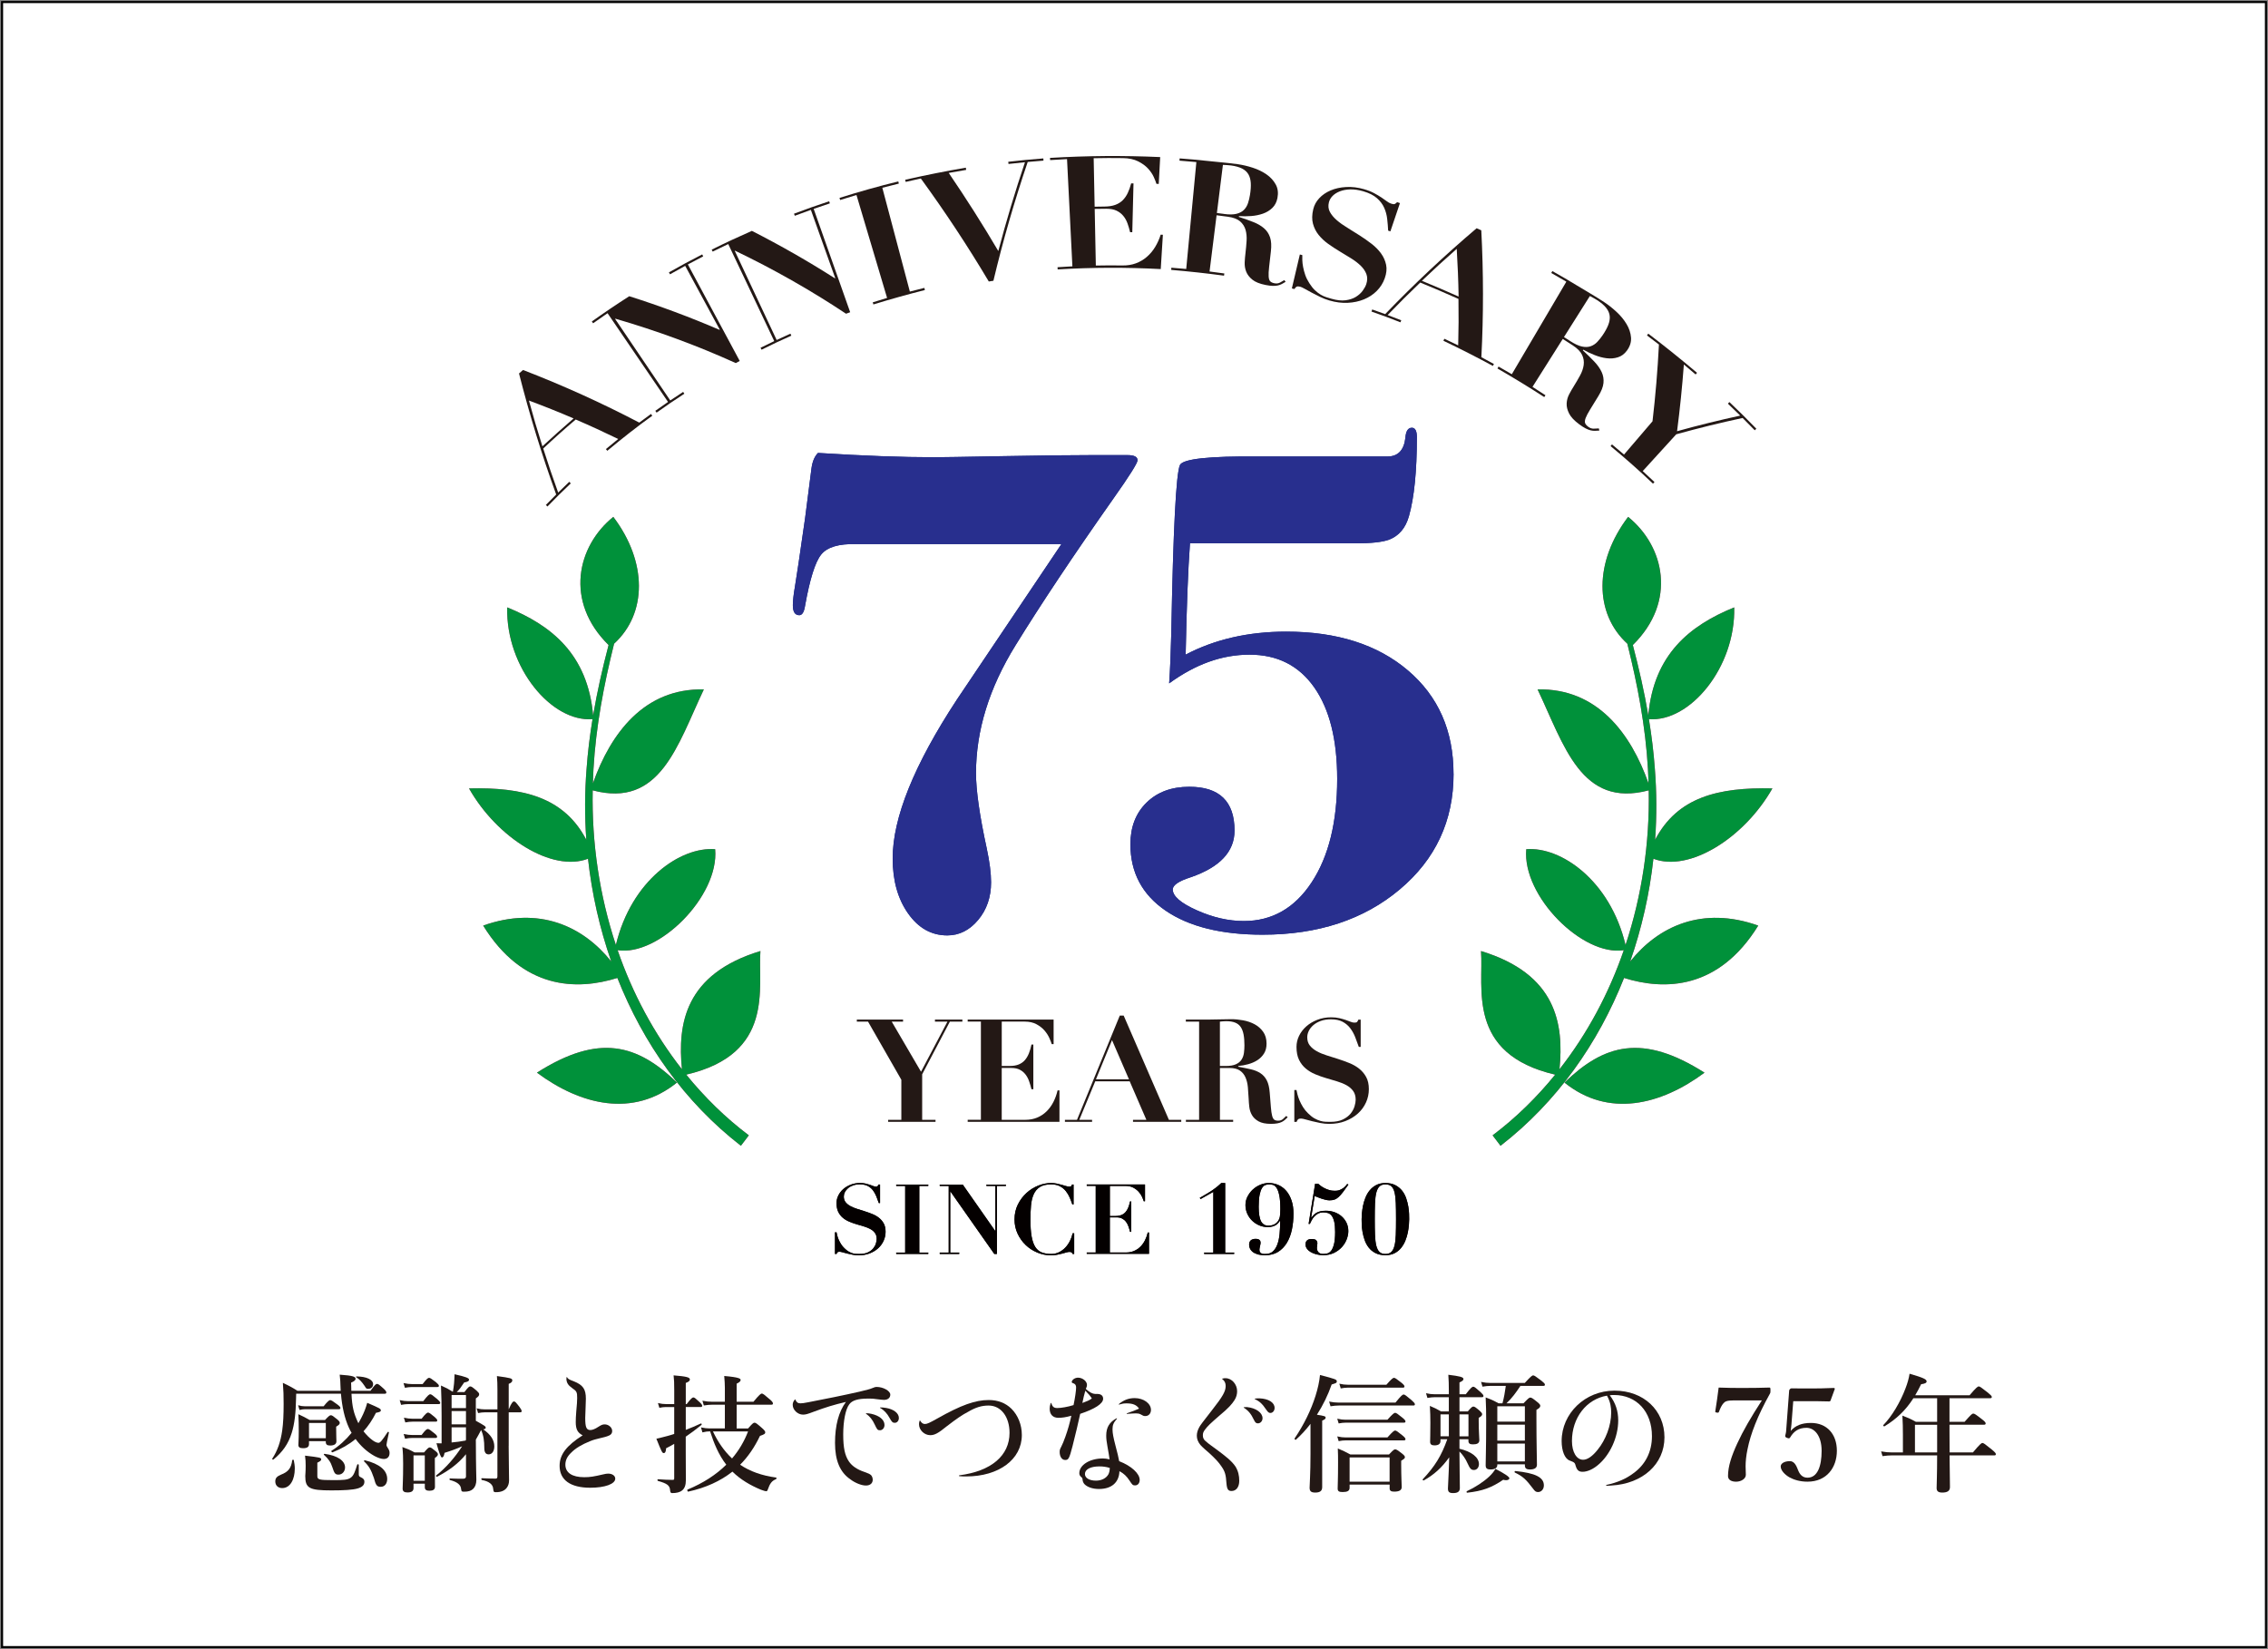 <?xml version="1.0" encoding="UTF-8"?>
<svg id="_レイヤー_1" data-name="レイヤー 1" xmlns="http://www.w3.org/2000/svg" viewBox="0 0 1100 800">
  <rect x="0" y="0" width="1100" height="800" fill="#808080" stroke="none"/>
  <defs>
    <style>
      .cls-1 {
        fill: #e52d82;
      }

      .cls-2 {
        fill: #040000;
      }

      .cls-3 {
        fill: #231815;
      }

      .cls-4 {
        fill: #fff;
      }

      .cls-5 {
        fill: #192d79;
      }

      .cls-6 {
        fill: #282f8e;
      }

      .cls-7 {
        fill: #00913a;
      }
    </style>
  </defs>
  <g>
    <rect class="cls-4" x="1" y="1" width="1098" height="798"/>
    <path d="M1098.5,1.5v797H1.5V1.5h1097M1099.5.5H.5v799h1099V.5h0Z"/>
  </g>
  <g>
    <g>
      <g>
        <path class="cls-1" d="M330.75,518.7c-13.55-17.29-24-36.91-31.2-57.78,19.91,3.13,49.32-26.18,47.31-48.97-16.75-1.34-40.65,15.03-48.15,46.46-7.98-24.08-11.74-49.68-11.25-75.02,32.79,8.73,41.01-21.78,53.91-48.96-28.93-.66-45.23,21.37-53.79,45.54.08-2.31.11-4.63.26-6.93,1.17-20.53,5.02-40.8,10-60.78,16.06-14.67,16.17-39.68-.38-61.53-17.58,14.2-23.77,41.04-2.29,62.17-2.96,11.27-5.55,22.65-7.5,34.14-2.63-29.61-20.15-43.66-41.67-52.4-.68,29.27,21.6,55.8,41.38,54.2-1.3,7.94-2.3,15.93-2.88,23.99-.92,11.46-.95,23.03-.14,34.54-10.77-20.62-30.52-25.53-56.88-24.92,13.69,24.12,40.37,40.76,57.71,34.12,1.88,16.98,5.64,33.76,11.27,49.83-13.61-17.05-34.93-27.07-62.11-17.41,19.19,31.1,45.39,31.56,65.08,25.4,12.52,31.67,32.51,60.17,59.91,81.41,0,0,3.85-5.06,3.85-5.06-11.43-8.6-21.5-18.55-30.36-29.44,43.25-10.09,34.63-42.36,35.98-59.96-36.72,11.15-40.22,35.46-38.06,57.35Z"/>
        <path class="cls-1" d="M260.42,520.34c21.27,15.78,46.65,21.95,67.92,4.8-19.21-18.52-37.73-24.01-67.92-4.8Z"/>
        <path class="cls-1" d="M790.65,466.4c5.63-16.08,9.39-32.85,11.27-49.83,17.34,6.64,44.02-10,57.71-34.12-26.36-.61-46.12,4.3-56.88,24.92.81-11.52.78-23.09-.14-34.54-.58-8.05-1.58-16.05-2.88-23.99,19.78,1.6,42.06-24.94,41.38-54.2-21.51,8.74-39.03,22.79-41.67,52.4-1.95-11.5-4.54-22.88-7.5-34.14,21.48-21.13,15.29-47.97-2.29-62.17-16.55,21.85-16.44,46.86-.38,61.53,4.98,19.98,8.83,40.24,10,60.78.15,2.3.18,4.62.26,6.93-8.56-24.17-24.86-46.2-53.79-45.54,12.91,27.17,21.12,57.68,53.91,48.96.49,25.35-3.27,50.94-11.25,75.02-7.5-31.43-31.4-47.8-48.15-46.46-2.01,22.79,27.4,52.1,47.31,48.97-7.2,20.87-17.65,40.49-31.2,57.78,2.16-21.9-1.34-46.2-38.06-57.35,1.35,17.6-7.27,49.87,35.98,59.96-8.86,10.89-18.93,20.85-30.36,29.44,0,0,3.85,5.06,3.85,5.06,27.4-21.24,47.39-49.74,59.91-81.41,19.69,6.16,45.89,5.7,65.08-25.4-27.18-9.66-48.51.36-62.11,17.41Z"/>
        <path class="cls-1" d="M758.78,525.15c21.27,17.15,46.65,10.98,67.92-4.8-30.19-19.21-48.71-13.72-67.92,4.8Z"/>
      </g>
      <g>
        <path class="cls-7" d="M330.75,518.7c-13.55-17.29-24-36.91-31.2-57.78,19.91,3.13,49.32-26.18,47.31-48.97-16.75-1.34-40.65,15.03-48.15,46.46-7.98-24.08-11.74-49.68-11.25-75.02,32.79,8.73,41.01-21.78,53.91-48.96-28.93-.66-45.23,21.37-53.79,45.54.08-2.31.11-4.63.26-6.93,1.17-20.53,5.02-40.8,10-60.78,16.06-14.67,16.17-39.68-.38-61.53-17.58,14.2-23.77,41.04-2.29,62.17-2.96,11.27-5.55,22.65-7.5,34.14-2.63-29.61-20.15-43.66-41.67-52.4-.68,29.27,21.6,55.8,41.38,54.2-1.3,7.94-2.3,15.93-2.88,23.99-.92,11.46-.95,23.03-.14,34.54-10.77-20.62-30.52-25.53-56.88-24.92,13.69,24.12,40.37,40.76,57.71,34.12,1.88,16.98,5.64,33.76,11.27,49.83-13.61-17.05-34.93-27.07-62.11-17.41,19.19,31.1,45.39,31.56,65.08,25.4,12.52,31.67,32.51,60.17,59.91,81.41,0,0,3.85-5.06,3.85-5.06-11.43-8.6-21.5-18.55-30.36-29.44,43.25-10.09,34.63-42.36,35.98-59.96-36.72,11.15-40.22,35.46-38.06,57.35Z"/>
        <path class="cls-7" d="M260.42,520.34c21.27,15.78,46.65,21.95,67.92,4.8-19.21-18.52-37.73-24.01-67.92-4.8Z"/>
        <path class="cls-7" d="M790.65,466.4c5.63-16.08,9.39-32.85,11.27-49.83,17.34,6.64,44.02-10,57.71-34.12-26.36-.61-46.12,4.3-56.88,24.92.81-11.52.78-23.09-.14-34.54-.58-8.05-1.58-16.05-2.88-23.99,19.78,1.6,42.06-24.94,41.38-54.2-21.51,8.74-39.03,22.79-41.67,52.4-1.95-11.5-4.54-22.88-7.5-34.14,21.48-21.13,15.29-47.97-2.29-62.17-16.55,21.85-16.44,46.86-.38,61.53,4.98,19.98,8.83,40.24,10,60.78.15,2.3.18,4.62.26,6.93-8.56-24.17-24.86-46.2-53.79-45.54,12.91,27.17,21.12,57.68,53.91,48.96.49,25.35-3.27,50.94-11.25,75.02-7.5-31.43-31.4-47.8-48.15-46.46-2.01,22.79,27.4,52.1,47.31,48.97-7.2,20.87-17.65,40.49-31.2,57.78,2.16-21.9-1.34-46.2-38.06-57.35,1.35,17.6-7.27,49.87,35.98,59.96-8.86,10.89-18.93,20.85-30.36,29.44,0,0,3.85,5.06,3.85,5.06,27.4-21.24,47.39-49.74,59.91-81.41,19.69,6.16,45.89,5.7,65.08-25.4-27.18-9.66-48.51.36-62.11,17.41Z"/>
        <path class="cls-7" d="M758.78,525.15c21.27,17.15,46.65,10.98,67.92-4.8-30.19-19.21-48.71-13.72-67.92,4.8Z"/>
      </g>
    </g>
    <g>
      <path class="cls-3" d="M269.76,239.9c-7.01-19.3-12.98-38.84-18.03-58.74.78-.68,1.17-1.02,1.94-1.69,19.31,7.46,38.04,15.93,56.38,25.53,2.26-1.7,3.4-2.54,5.69-4.19.25.35.37.52.62.86-7.48,5.38-14.74,11.09-21.81,17-.27-.33-.41-.49-.68-.82,2.37-1.99,3.56-2.97,5.96-4.9-6.79-3.31-13.66-6.46-20.6-9.45-5.37,4.56-10.63,9.25-15.76,14.08,2.26,7.17,4.68,14.3,7.24,21.36,2.14-2.11,3.22-3.16,5.39-5.22.29.31.44.46.73.77-4.6,4.37-6.86,6.61-11.32,11.21-.31-.3-.46-.45-.77-.74,1.99-2.05,2.99-3.06,5-5.07ZM263.07,216.51c4.98-4.6,10.01-9.09,15.14-13.53-7.15-3.07-14.38-5.96-21.68-8.68,2.02,7.45,4.2,14.85,6.54,22.21Z"/>
      <path class="cls-3" d="M305.23,143.7c14.88,4.73,29.37,10.11,43.71,16.29.06-.03.09-.05.15-.08-5.59-10.31-11.17-20.63-16.76-30.94-2.96,1.61-4.44,2.42-7.37,4.09-.21-.37-.32-.56-.53-.93,5.31-3.03,10.7-5.94,16.14-8.72.19.38.29.57.49.95-2.99,1.53-4.48,2.31-7.44,3.91,8.39,15.61,16.77,31.22,25.16,46.83-.76.41-1.15.62-1.91,1.03-18.99-8.6-38.37-15.71-58.39-21.53-.06.04-.09.06-.15.1,8.92,13.19,17.83,26.37,26.75,39.56,2.49-1.69,3.74-2.51,6.25-4.15.23.36.35.54.58.89-5.45,3.54-8.14,5.37-13.46,9.16-.25-.35-.37-.52-.62-.87,2.46-1.75,3.69-2.61,6.17-4.31-9.78-14.35-19.55-28.7-29.33-43.05-2.82,1.93-4.22,2.9-7.01,4.89-.25-.35-.37-.52-.62-.87,5.96-4.24,12.02-8.33,18.18-12.27Z"/>
      <path class="cls-3" d="M364.67,111.99c13.83,7.05,27.18,14.67,40.27,23.02.06-.02.09-.03.16-.06-3.94-11.05-7.88-22.09-11.82-33.14-3.13,1.11-4.69,1.69-7.8,2.86-.15-.4-.23-.6-.38-1,5.63-2.14,11.33-4.16,17.05-6.03l.34,1.01c-3.15,1.04-4.72,1.58-7.85,2.68,5.9,16.71,11.8,33.42,17.7,50.13-.81.28-1.21.43-2.01.72-17.26-11.47-35.12-21.58-53.8-30.56-.07.03-.1.05-.16.08,6.77,14.41,13.54,28.82,20.31,43.22,2.67-1.25,4-1.86,6.69-3.06.17.39.26.58.43.97-5.82,2.6-8.71,3.96-14.44,6.81-.19-.38-.29-.57-.48-.95,2.64-1.32,3.97-1.96,6.63-3.22-7.44-15.69-14.87-31.39-22.31-47.08-3.03,1.43-4.53,2.17-7.54,3.66-.19-.38-.29-.57-.48-.95,6.42-3.2,12.92-6.23,19.49-9.11Z"/>
      <path class="cls-3" d="M435.69,88.02c.1.41.15.62.25,1.04-3.21.78-4.81,1.19-8,2.03,4.45,16.78,8.9,33.57,13.35,50.35,2.81-.74,4.22-1.1,7.04-1.79.1.41.15.62.25,1.04-8.4,2.13-16.69,4.45-24.97,6.99-.13-.41-.19-.61-.32-1.02,2.78-.88,4.17-1.31,6.96-2.14-4.95-16.64-9.9-33.29-14.85-49.93-3.17.94-4.75,1.43-7.91,2.43-.13-.41-.19-.61-.32-1.02,9.42-2.97,18.93-5.67,28.52-7.99Z"/>
      <path class="cls-3" d="M468.43,81.36c.07.42.1.63.17,1.05-3.39.56-5.08.85-8.46,1.47,8.44,12.39,16.44,24.98,24.05,37.9,3.83-14.53,8.14-28.85,12.93-43.09-3.2.31-4.8.48-7.99.85-.05-.42-.07-.64-.12-1.06,5.65-.66,11.34-1.21,17.01-1.63.03.43.05.64.08,1.06-3.06.23-4.59.36-7.65.65-6.44,18.98-11.99,38.14-16.64,57.64-.89.14-1.34.21-2.24.35-10.22-17.19-21.19-33.8-32.96-49.97-2.94.64-4.41.97-7.34,1.66-.1-.41-.15-.62-.25-1.04,9.76-2.22,19.53-4.17,29.39-5.86Z"/>
      <path class="cls-3" d="M562.7,76.23c-.28,5.2-.42,7.8-.7,13-.45-.02-.68-.04-1.13-.06-.25-.88-.68-2-1.32-3.38-.63-1.38-1.55-2.73-2.77-4.05-1.21-1.32-2.81-2.48-4.8-3.48-1.99-1-4.45-1.53-7.36-1.56-5.67-.07-8.51-.06-14.18.05.16,7.84.32,15.68.47,23.52,1.89-.04,2.83-.05,4.72-.07,2.08-.02,3.84-.28,5.28-.81,1.44-.53,2.64-1.28,3.62-2.25.98-.98,1.79-2.16,2.45-3.54.65-1.38,1.2-2.93,1.65-4.65.45,0,.68.02,1.13.03-.2,7.89-.39,15.78-.59,23.67-.43-.01-.64-.02-1.06-.02-.35-1.48-.77-2.91-1.27-4.29-.5-1.38-1.18-2.6-2.06-3.65-.88-1.05-1.97-1.89-3.28-2.51-1.31-.62-2.95-.92-4.92-.91-2.25.01-3.38.03-5.64.07.18,9.16.37,18.32.55,27.48,5.15-.1,7.72-.11,12.87-.04,2.41.03,4.58-.31,6.55-1.04,1.96-.73,3.73-1.76,5.3-3.12,1.57-1.35,2.92-2.95,4.04-4.8,1.12-1.85,2.02-3.84,2.7-5.99.42.03.64.04,1.06.06-.35,5.55-.69,11.1-1.04,16.64-16.71-.88-33.29-.83-49.99.16-.03-.43-.04-.64-.07-1.06,2.88-.2,4.33-.28,7.21-.43-.87-17.34-1.73-34.68-2.6-52.02-3.28.16-4.92.26-8.19.48-.03-.43-.04-.64-.07-1.06,17.84-1.07,35.58-1.2,53.44-.4Z"/>
      <path class="cls-3" d="M572.06,77.9c.03-.43.05-.64.08-1.06,5.39.41,8.08.65,13.45,1.22,2.49.27,4.96.51,7.39.74,2.44.23,4.9.51,7.39.86,2.31.33,4.72.89,7.22,1.7,2.5.81,4.72,1.89,6.66,3.23,1.94,1.34,3.43,2.97,4.48,4.88,1.05,1.9,1.32,4.1.84,6.59-.39,1.99-1.23,3.6-2.51,4.83-1.28,1.23-2.8,2.15-4.56,2.76-1.76.61-3.65,1-5.68,1.15-2.03.15-4,.16-5.92.03-.02.15-.03.23-.06.38,2.66.86,5.01,1.71,7.07,2.52,2.05.81,3.77,1.81,5.14,3,1.37,1.18,2.35,2.66,2.94,4.43.59,1.77.71,4.02.4,6.75-.36,3.18-.65,5.75-.87,7.67-.22,1.92-.3,3.44-.22,4.54.07,1.1.32,1.88.74,2.32.42.45,1.09.77,2.01.96,1.03.22,1.93.11,2.73-.31.79-.42,1.5-.83,2.13-1.21.25.34.37.5.62.84-.63.38-1.23.73-1.81,1.04-.58.31-1.22.55-1.93.71-.71.16-1.54.23-2.49.21-.96-.02-2.13-.17-3.51-.44-2.82-.56-4.94-1.41-6.38-2.57-1.44-1.16-2.44-2.46-3-3.89-.56-1.43-.8-2.93-.73-4.49.07-1.56.2-3.03.37-4.38.25-2.05.42-4.09.55-6.04.13-1.96-.04-3.75-.5-5.37-.47-1.62-1.35-2.99-2.65-4.12-1.3-1.12-3.26-1.88-5.88-2.24-2.2-.3-3.31-.45-5.52-.72-1.14,9.09-2.27,18.18-3.41,27.28,2.87.36,4.3.55,7.17.96-.06.42-.09.63-.15,1.06-8.53-1.15-17.05-2.08-25.62-2.8.03-.43.05-.64.08-1.06,2.88.22,4.32.34,7.2.61,1.64-17.28,3.28-34.57,4.92-51.85-3.27-.31-4.91-.45-8.18-.69ZM593.63,103.79c2.51.33,4.53.32,6.08-.07,1.54-.39,2.76-1.03,3.65-1.95.89-.91,1.54-2.01,1.95-3.28.41-1.27.72-2.58.94-3.94.35-2.2.49-4.12.39-5.76-.1-1.63-.47-3.03-1.13-4.19-.66-1.15-1.67-2.09-3.04-2.81-1.37-.71-3.18-1.23-5.42-1.53-.65-.09-1.3-.15-1.96-.18-.66-.03-1.31-.06-1.97-.1-.97,7.78-1.95,15.57-2.92,23.35,1.37.17,2.06.26,3.44.44Z"/>
      <path class="cls-3" d="M631.63,123.72c-.04.62-.03,1.44,0,2.47.03,1.02.17,2.15.4,3.38.23,1.23.58,2.52,1.04,3.86.47,1.34,1.14,2.65,1.94,3.9.9,1.41,1.81,2.59,2.75,3.47.94.88,1.87,1.59,2.78,2.13.91.54,1.81.95,2.69,1.22.88.27,1.7.52,2.45.74,2.68.78,4.99,1.04,6.95.77,1.96-.27,3.63-.82,4.99-1.66,1.36-.84,2.46-1.83,3.29-2.97.83-1.14,1.41-2.2,1.73-3.16.59-1.78.62-3.41.09-4.86-.54-1.46-1.45-2.82-2.73-4.07-1.29-1.26-2.83-2.45-4.64-3.58-1.81-1.13-3.68-2.27-5.61-3.42-1.93-1.15-3.8-2.38-5.6-3.67-1.8-1.29-3.34-2.74-4.62-4.34-1.28-1.6-2.19-3.41-2.73-5.42-.54-2.01-.5-4.35.14-7.02.47-1.97,1.43-3.76,2.9-5.33,1.47-1.58,3.3-2.84,5.5-3.78,2.2-.94,4.71-1.5,7.52-1.66,2.81-.16,5.73.19,8.74,1.06,1.91.55,3.54,1.2,4.89,1.93,1.35.73,2.52,1.42,3.51,2.08.99.66,1.85,1.26,2.59,1.82.73.56,1.44.95,2.13,1.17.8.26,1.36.33,1.69.2.33-.13.73-.44,1.21-.92.55.18.82.28,1.37.46-1.86,5.48-2.79,8.22-4.64,13.71-.43-.15-.65-.22-1.08-.36-.1-1.91-.25-3.8-.47-5.69-.21-1.89-.7-3.69-1.46-5.4-.76-1.71-1.93-3.27-3.51-4.66-1.58-1.39-3.79-2.51-6.61-3.33-2.31-.67-4.42-.97-6.33-.92-1.91.05-3.59.37-5.03.93-1.44.56-2.62,1.31-3.53,2.23-.91.92-1.5,1.95-1.79,3.08-.44,1.72-.28,3.28.47,4.68.75,1.4,1.85,2.72,3.3,3.98,1.45,1.26,3.16,2.48,5.12,3.67,1.96,1.19,3.96,2.44,5.98,3.74,2.03,1.3,3.97,2.66,5.81,4.08,1.85,1.42,3.38,2.98,4.61,4.68,1.22,1.7,2.04,3.53,2.45,5.5.41,1.97.19,4.15-.66,6.55-.83,2.35-2.13,4.39-3.89,6.15-1.76,1.76-3.83,3.11-6.21,4.08-2.38.97-4.98,1.53-7.82,1.67-2.84.15-5.8-.23-8.92-1.13-1.56-.45-3.07-1.03-4.53-1.75-1.46-.72-2.83-1.41-4.09-2.08-1.26-.67-2.38-1.29-3.35-1.84-.97-.56-1.72-.9-2.23-1.02-.72-.18-1.26-.19-1.62-.04-.36.15-.75.54-1.17,1.17-.49-.12-.73-.17-1.22-.29,1.29-5.49,2.58-10.97,3.87-16.46.48.11.72.17,1.2.28Z"/>
      <path class="cls-3" d="M671.82,152.38c14.1-14.66,28.86-28.5,44.36-41.66.9.4,1.35.6,2.26,1,1.07,20.54,1.1,41,.04,61.55,2.44,1.3,3.66,1.96,6.09,3.31-.21.37-.31.56-.52.93-7.9-4.29-15.87-8.34-23.98-12.21.18-.39.27-.58.45-.97,2.7,1.26,4.04,1.9,6.72,3.21.21-7.51.25-15.02.13-22.53-6.15-2.76-12.3-5.4-18.54-7.95-5.39,5.14-10.66,10.4-15.82,15.77,2.65.99,3.97,1.5,6.61,2.53-.16.4-.23.6-.39.99-5.58-2.2-8.39-3.24-14.04-5.22.14-.4.21-.6.35-1.01,2.52.88,3.77,1.33,6.28,2.25ZM689.63,136.22c5.99,2.46,11.91,5,17.81,7.64-.13-7.72-.44-15.44-.91-23.14-5.75,5.04-11.38,10.21-16.91,15.5Z"/>
      <path class="cls-3" d="M752.38,132.43c.21-.37.31-.56.52-.93,4.84,2.73,7.24,4.13,12.01,7.03,2.21,1.34,4.4,2.66,6.58,3.94,2.18,1.29,4.36,2.64,6.53,4.07,2.02,1.33,4.03,2.92,6.03,4.77,2,1.85,3.62,3.84,4.87,5.93,1.25,2.09,1.96,4.25,2.14,6.46.18,2.2-.49,4.33-1.99,6.38-1.2,1.64-2.67,2.72-4.39,3.25-1.72.54-3.53.68-5.43.45-1.9-.23-3.83-.74-5.79-1.52-1.97-.77-3.81-1.65-5.54-2.63-.08.13-.13.19-.21.32,2.12,1.98,3.97,3.8,5.55,5.46,1.58,1.66,2.76,3.35,3.55,5.04.79,1.69,1.08,3.49.89,5.36-.19,1.87-1.03,3.98-2.47,6.32-1.68,2.73-3.02,4.93-4.04,6.58-1.02,1.65-1.72,2.99-2.12,4.03-.39,1.04-.49,1.85-.29,2.45.2.6.7,1.19,1.48,1.79.87.66,1.77.99,2.69.96.92-.02,1.76-.06,2.51-.12.09.42.14.63.23,1.05-.75.06-1.46.1-2.14.12-.68.02-1.38-.06-2.11-.24-.73-.18-1.54-.49-2.43-.95-.89-.45-1.92-1.12-3.1-2-2.41-1.79-4.04-3.52-4.89-5.23-.86-1.71-1.25-3.33-1.17-4.89.08-1.55.48-3.02,1.21-4.41.72-1.38,1.46-2.66,2.19-3.81,1.1-1.76,2.12-3.52,3.06-5.24.95-1.72,1.55-3.42,1.79-5.1.24-1.68,0-3.33-.75-4.93-.74-1.6-2.26-3.17-4.55-4.66-1.93-1.26-2.9-1.88-4.84-3.11-4.89,7.75-9.78,15.5-14.68,23.25,2.53,1.6,3.78,2.41,6.29,4.06-.23.36-.35.53-.59.89-7.46-4.83-15-9.43-22.69-13.87.21-.37.31-.56.52-.93,2.59,1.46,3.88,2.2,6.44,3.71,8.81-14.96,17.63-29.93,26.44-44.89-2.91-1.72-4.38-2.56-7.32-4.22ZM761.56,165.45c2.2,1.42,4.1,2.31,5.7,2.65,1.6.34,3.01.3,4.23-.14,1.22-.43,2.29-1.13,3.2-2.1.92-.97,1.76-2.02,2.54-3.16,1.26-1.84,2.19-3.53,2.79-5.06s.84-2.97.71-4.31c-.13-1.34-.68-2.65-1.66-3.91-.98-1.26-2.45-2.54-4.42-3.81-.57-.37-1.15-.71-1.75-1.04-.6-.32-1.2-.64-1.8-.96-4.19,6.63-8.38,13.27-12.56,19.9,1.21.77,1.81,1.15,3.02,1.93Z"/>
      <path class="cls-3" d="M823.09,180.84l-.7.81c-2.27-1.95-3.4-2.92-5.7-4.83-.81,10.83-1.9,21.59-3.3,32.36,10.15-2.82,20.34-5.33,30.64-7.57-2.38-2.35-3.58-3.51-5.99-5.8.29-.31.44-.46.73-.77,4.45,4.21,8.82,8.53,13.07,12.94-.31.3-.46.45-.77.74-2.34-2.41-3.52-3.6-5.89-5.96-10.83,2.32-21.52,4.95-32.19,7.92-5.42,5.95-10.84,11.89-16.26,17.84,2.3,2.1,3.44,3.17,5.71,5.33-.29.31-.44.46-.73.77-6.62-6.33-13.52-12.38-20.57-18.22.27-.33.41-.49.68-.82,2.36,1.94,3.53,2.92,5.85,4.92,4.6-5.38,9.21-10.76,13.81-16.14,1.45-12.39,2.48-24.77,3.12-37.23-2.31-1.79-3.47-2.67-5.81-4.42.25-.34.38-.51.64-.85,8.07,6.13,15.93,12.45,23.66,19Z"/>
    </g>
    <g>
      <path class="cls-3" d="M437.99,494.6v.98h-5.5l14.21,24.31,12.82-24.31h-6.06v-.98h13.3v.98h-6.06l-13.44,25.56v22.08h6.48v.98h-22.99v-.98h6.41v-19.43l-16.16-28.21h-5.43v-.98h22.43Z"/>
      <path class="cls-3" d="M511.01,494.6v11.91h-.91c-.23-.79-.63-1.8-1.18-3.03-.56-1.23-1.34-2.43-2.33-3.59-1-1.16-2.29-2.17-3.87-3.03-1.58-.86-3.51-1.29-5.78-1.29h-11.08v21.52h3.9c1.72,0,3.17-.24,4.35-.73,1.18-.49,2.17-1.18,2.96-2.09.79-.91,1.44-2,1.95-3.27.51-1.28.93-2.7,1.25-4.28h.91v21.66h-.91c-.33-1.35-.71-2.65-1.15-3.9-.44-1.25-1.03-2.36-1.78-3.31-.74-.95-1.66-1.71-2.75-2.26-1.09-.56-2.45-.84-4.07-.84h-4.67v25.15h11.42c2.14,0,4.06-.36,5.78-1.08,1.72-.72,3.24-1.73,4.56-3.03,1.32-1.3,2.43-2.82,3.31-4.56.88-1.74,1.56-3.61,2.02-5.61h.91v15.25h-44.51v-.98h6.41v-47.64h-6.41v-.98h41.65Z"/>
      <path class="cls-3" d="M522.35,543.22l20.76-50.57h1.88l21.94,50.57h5.99v.98h-23.4v-.98h6.48l-8.08-18.67h-16.72l-7.73,18.67h6.2v.98h-13.17v-.98h5.85ZM531.54,523.58h16.02l-8.22-19.02-7.8,19.02Z"/>
      <path class="cls-3" d="M575.14,495.58v-.98h10.52c1.95,0,3.88-.04,5.78-.1,1.9-.07,3.83-.1,5.78-.1,1.81,0,3.73.19,5.75.56,2.02.37,3.87,1.01,5.54,1.91,1.67.91,3.05,2.12,4.14,3.66s1.64,3.46,1.64,5.78c0,1.86-.42,3.45-1.25,4.77-.84,1.32-1.92,2.4-3.24,3.24s-2.8,1.47-4.42,1.92c-1.63.44-3.23.73-4.81.87v.35c2.28.42,4.31.84,6.1,1.25s3.33,1.04,4.63,1.88c1.3.84,2.33,2,3.1,3.48.77,1.49,1.24,3.48,1.43,5.99.23,2.93.42,5.27.56,7.03.14,1.77.34,3.13.59,4.11.25.98.6,1.63,1.04,1.95.44.33,1.08.49,1.92.49.93,0,1.69-.27,2.3-.8.6-.53,1.14-1.03,1.6-1.5l.7.63c-.47.46-.92.89-1.36,1.29-.44.39-.95.73-1.53,1.01-.58.28-1.29.5-2.12.66-.84.16-1.88.24-3.13.24-2.56,0-4.55-.41-5.99-1.22-1.44-.81-2.51-1.82-3.2-3.03-.7-1.21-1.13-2.52-1.29-3.94-.16-1.42-.27-2.75-.31-4.01-.09-1.9-.22-3.75-.38-5.54-.16-1.79-.55-3.38-1.15-4.77-.6-1.39-1.51-2.51-2.72-3.34-1.21-.84-2.9-1.25-5.08-1.25h-4.6v25.15h6.41v.98h-22.92v-.98h6.41v-47.64h-6.41ZM594.5,517.1c2.09,0,3.74-.28,4.95-.84,1.21-.56,2.11-1.31,2.72-2.26.6-.95.99-2.03,1.15-3.24.16-1.21.24-2.44.24-3.69,0-2.04-.14-3.8-.42-5.26s-.74-2.67-1.39-3.62c-.65-.95-1.54-1.66-2.68-2.12-1.14-.46-2.59-.7-4.35-.7-.51,0-1.02.02-1.53.07-.51.05-1.02.09-1.53.14v21.52h2.86Z"/>
      <path class="cls-3" d="M628.8,528.73c.09.56.25,1.29.49,2.19.23.91.57,1.88,1.01,2.93.44,1.04,1,2.11,1.67,3.2.67,1.09,1.5,2.1,2.47,3.03,1.07,1.07,2.1,1.88,3.1,2.44,1,.56,1.95.96,2.86,1.22.9.26,1.76.39,2.58.42.81.02,1.57.04,2.26.04,2.46,0,4.48-.38,6.06-1.15,1.58-.77,2.82-1.71,3.73-2.82.91-1.11,1.54-2.29,1.92-3.52.37-1.23.56-2.31.56-3.24,0-1.72-.41-3.13-1.22-4.25-.81-1.11-1.89-2.04-3.24-2.79-1.35-.74-2.88-1.37-4.6-1.88-1.72-.51-3.48-1.03-5.29-1.57-1.81-.53-3.58-1.16-5.29-1.88-1.72-.72-3.25-1.65-4.6-2.79-1.35-1.14-2.43-2.54-3.24-4.21-.81-1.67-1.22-3.76-1.22-6.27,0-1.86.42-3.65,1.25-5.36.84-1.72,2-3.24,3.48-4.56,1.49-1.32,3.26-2.39,5.33-3.2,2.07-.81,4.31-1.22,6.72-1.22,1.53,0,2.88.14,4.04.42s2.18.57,3.07.87c.88.3,1.66.59,2.33.87.67.28,1.29.42,1.85.42.65,0,1.08-.1,1.29-.31.21-.21.43-.59.66-1.15h1.11v13.23h-.91c-.56-1.63-1.15-3.23-1.78-4.81-.63-1.58-1.43-3.01-2.4-4.28-.98-1.28-2.21-2.31-3.69-3.1-1.49-.79-3.37-1.18-5.64-1.18-1.86,0-3.49.26-4.91.77s-2.61,1.18-3.59,2.02-1.72,1.77-2.23,2.79c-.51,1.02-.77,2.07-.77,3.13,0,1.63.43,2.97,1.29,4.04s1.99,1.98,3.38,2.75c1.39.77,2.98,1.43,4.77,1.99,1.79.56,3.62,1.14,5.5,1.74,1.88.6,3.71,1.27,5.5,1.99,1.79.72,3.38,1.64,4.77,2.75,1.39,1.11,2.52,2.46,3.38,4.04.86,1.58,1.29,3.53,1.29,5.85s-.47,4.44-1.39,6.48c-.93,2.04-2.24,3.83-3.94,5.36s-3.72,2.75-6.06,3.66c-2.34.91-4.96,1.36-7.84,1.36-1.44,0-2.87-.14-4.28-.42-1.42-.28-2.74-.57-3.97-.87-1.23-.3-2.32-.59-3.27-.87-.95-.28-1.66-.42-2.13-.42-.65,0-1.11.1-1.39.31-.28.21-.53.64-.77,1.29h-1.11v-15.46h1.04Z"/>
    </g>
    <g>
      <g>
        <path class="cls-3" d="M405.73,597.79c.06.38.17.87.33,1.49.16.61.39,1.28.68,1.99.3.71.68,1.43,1.13,2.17.46.74,1.02,1.43,1.68,2.06.72.72,1.43,1.28,2.1,1.65.68.38,1.32.65,1.94.83.61.17,1.2.27,1.75.28.55.02,1.06.02,1.54.02,1.67,0,3.04-.26,4.11-.78,1.07-.52,1.91-1.16,2.53-1.91.61-.76,1.05-1.55,1.3-2.39.25-.83.38-1.57.38-2.2,0-1.17-.28-2.13-.83-2.88-.55-.76-1.28-1.39-2.2-1.89-.91-.5-1.95-.93-3.12-1.28-1.17-.35-2.36-.7-3.59-1.06-1.23-.36-2.43-.79-3.59-1.28-1.17-.49-2.21-1.12-3.12-1.89-.91-.77-1.65-1.73-2.2-2.86-.55-1.13-.83-2.55-.83-4.25,0-1.26.28-2.47.85-3.64.57-1.17,1.35-2.2,2.36-3.1,1.01-.9,2.21-1.62,3.62-2.17,1.4-.55,2.92-.83,4.56-.83,1.04,0,1.95.09,2.74.28.79.19,1.48.39,2.08.59.6.21,1.13.4,1.58.59.46.19.87.28,1.25.28.44,0,.73-.07.87-.21.14-.14.29-.4.45-.78h.76v8.98h-.61c-.38-1.1-.78-2.19-1.21-3.26-.43-1.07-.97-2.04-1.63-2.91s-1.5-1.57-2.51-2.1c-1.01-.54-2.29-.8-3.83-.8-1.26,0-2.37.17-3.33.52-.96.35-1.77.8-2.43,1.37s-1.17,1.2-1.51,1.89c-.35.69-.52,1.4-.52,2.13,0,1.1.29,2.02.87,2.74.58.72,1.35,1.35,2.29,1.87.95.52,2.02.97,3.24,1.35,1.21.38,2.46.77,3.73,1.18,1.28.41,2.52.86,3.73,1.35,1.21.49,2.29,1.11,3.24,1.87.95.76,1.71,1.67,2.29,2.74.58,1.07.87,2.4.87,3.97s-.32,3.01-.95,4.4c-.63,1.39-1.52,2.6-2.67,3.64-1.15,1.04-2.52,1.87-4.11,2.48-1.59.61-3.36.92-5.32.92-.98,0-1.95-.1-2.91-.28-.96-.19-1.86-.39-2.69-.59-.84-.2-1.58-.4-2.22-.59-.65-.19-1.13-.28-1.44-.28-.44,0-.76.07-.95.21-.19.14-.36.43-.52.87h-.76v-10.49h.71Z"/>
        <path class="cls-3" d="M450.22,574.63v.66h-4.35v32.33h4.35v.66h-15.55v-.66h4.35v-32.33h-4.35v-.66h15.55Z"/>
        <path class="cls-3" d="M466.94,574.63l15.74,22.5h.09v-21.84h-4.35v-.66h9.45v.66h-4.35v32.99h-1.28l-21.27-30.3h-.09v29.64h4.35v.66h-9.45v-.66h4.35v-32.33h-4.35v-.66h11.15Z"/>
        <path class="cls-3" d="M520.09,584.27c-.35-1.04-.76-2.13-1.25-3.29-.49-1.15-1.12-2.21-1.89-3.17-.77-.96-1.73-1.75-2.88-2.36-1.15-.61-2.58-.92-4.28-.92-2.3,0-4.11.43-5.44,1.28-1.32.85-2.32,2.03-3,3.54-.68,1.51-1.11,3.32-1.3,5.41-.19,2.1-.28,4.39-.28,6.88,0,3.28.19,5.99.57,8.13s.97,3.84,1.77,5.1c.8,1.26,1.84,2.14,3.12,2.65,1.28.5,2.8.76,4.56.76,1.42,0,2.7-.28,3.85-.85,1.15-.57,2.17-1.32,3.05-2.25.88-.93,1.62-1.99,2.22-3.19.6-1.2,1.04-2.44,1.32-3.73h.76v10.02h-.76c-.16-.38-.35-.64-.57-.78-.22-.14-.55-.21-.99-.21-.38,0-.87.09-1.47.26-.6.17-1.28.36-2.06.57-.77.2-1.62.39-2.53.57-.91.17-1.88.26-2.88.26-2.3,0-4.52-.45-6.66-1.35-2.14-.9-4.03-2.13-5.65-3.69-1.62-1.56-2.92-3.4-3.9-5.51-.98-2.11-1.47-4.4-1.47-6.85,0-2.68.54-5.1,1.63-7.28s2.48-4.03,4.18-5.58c1.7-1.54,3.6-2.73,5.7-3.57,2.1-.83,4.15-1.25,6.17-1.25,1.01,0,1.95.09,2.81.28.87.19,1.67.39,2.41.59.74.21,1.41.4,2.01.59.6.19,1.1.28,1.51.28.44,0,.77-.05.99-.17.22-.11.38-.39.47-.83h.76v9.64h-.61Z"/>
        <path class="cls-3" d="M555.34,574.63v8.08h-.61c-.16-.54-.43-1.22-.8-2.06s-.91-1.65-1.58-2.43c-.68-.79-1.55-1.47-2.62-2.06-1.07-.58-2.38-.88-3.92-.88h-7.52v14.61h2.65c1.17,0,2.15-.17,2.95-.5.8-.33,1.47-.8,2.01-1.42.54-.61.98-1.35,1.32-2.22.35-.87.63-1.84.85-2.91h.61v14.7h-.61c-.22-.91-.48-1.8-.78-2.65-.3-.85-.7-1.6-1.21-2.25-.5-.65-1.13-1.16-1.87-1.54-.74-.38-1.66-.57-2.76-.57h-3.17v17.06h7.75c1.45,0,2.76-.24,3.92-.73,1.17-.49,2.2-1.17,3.1-2.06.9-.88,1.65-1.91,2.25-3.1.6-1.18,1.05-2.45,1.37-3.81h.61v10.35h-30.2v-.66h4.35v-32.33h-4.35v-.66h28.26Z"/>
        <path class="cls-3" d="M584.03,608.28v-.66h4.44v-29.45c-1.04.57-2.08,1.15-3.12,1.75-1.04.6-2.06,1.18-3.07,1.75l-.38-.61c1.13-.66,2.14-1.24,3.02-1.75s1.71-1.01,2.48-1.51c.77-.5,1.55-1.06,2.34-1.68s1.65-1.36,2.6-2.25h1.89v33.75h4.35v.66h-14.56Z"/>
        <path class="cls-3" d="M605.06,580.44c.65-1.29,1.5-2.43,2.55-3.4,1.06-.98,2.26-1.75,3.62-2.32,1.35-.57,2.74-.85,4.16-.85,1.67,0,3.24.33,4.7.99,1.47.66,2.73,1.62,3.81,2.88,1.07,1.26,1.91,2.81,2.53,4.66s.92,3.95.92,6.31c0,2.77-.26,5.38-.78,7.82-.52,2.44-1.34,4.58-2.46,6.41s-2.54,3.28-4.25,4.35c-1.72,1.07-3.79,1.61-6.22,1.61-1.61,0-2.92-.17-3.95-.52-1.02-.35-1.82-.78-2.39-1.3s-.95-1.07-1.16-1.65c-.21-.58-.31-1.09-.31-1.54,0-1.01.27-1.75.83-2.22.55-.47,1.32-.71,2.29-.71.25,0,.52.02.8.05.28.03.55.12.8.26s.46.34.61.59.24.6.24,1.04c0,.19-.03.43-.1.73-.06.3-.13.61-.19.92-.06.31-.13.61-.19.9-.06.28-.09.52-.09.71,0,.54.09.95.28,1.23.19.28.43.5.73.64.3.14.62.22.97.24.35.02.66.02.95.02,1.48,0,2.68-.41,3.59-1.23.91-.82,1.64-1.95,2.17-3.38.54-1.43.9-3.14,1.09-5.1.19-1.97.28-4.1.28-6.41h-.1c-.19.28-.43.61-.71.97s-.65.7-1.11,1.02-1.02.58-1.7.78c-.68.21-1.49.31-2.43.31-1.45,0-2.82-.28-4.11-.83-1.29-.55-2.43-1.31-3.43-2.27-.99-.96-1.78-2.09-2.36-3.38-.58-1.29-.88-2.68-.88-4.16s.32-2.87.97-4.16ZM611.63,592.47c.77,1.4,1.96,2.1,3.57,2.1,1.42,0,2.62-.38,3.62-1.13.99-.76,1.63-1.81,1.91-3.17.06-.28.12-.78.17-1.49.05-.71.07-1.46.07-2.25,0-2.9-.17-5.15-.52-6.76-.35-1.61-.79-2.8-1.32-3.57-.54-.77-1.12-1.24-1.75-1.42-.63-.17-1.23-.26-1.8-.26-.66,0-1.3.12-1.91.35s-1.16.74-1.63,1.51c-.47.77-.85,1.88-1.13,3.31-.28,1.43-.43,3.35-.43,5.74,0,3.28.39,5.62,1.16,7.02Z"/>
        <path class="cls-3" d="M639.3,574.2c.22.22.58.53,1.09.92.5.39,1.11.78,1.82,1.16.71.38,1.5.7,2.36.97.87.27,1.79.4,2.77.4.22,0,.56-.02,1.02-.05.46-.03.96-.16,1.51-.38.55-.22,1.13-.55,1.75-.99.61-.44,1.21-1.07,1.77-1.89l.61.28c-1.04,1.48-1.93,2.71-2.67,3.69-.74.98-1.44,1.77-2.1,2.36s-1.33,1.02-2.01,1.25c-.68.24-1.47.35-2.39.35-.54,0-1.13-.07-1.77-.21s-1.29-.32-1.94-.54c-.65-.22-1.27-.45-1.87-.69-.6-.24-1.13-.45-1.61-.64l-1.7,10.35.1.09c.38-.47.76-.91,1.13-1.3.38-.39.83-.74,1.37-1.04.54-.3,1.17-.54,1.89-.71.72-.17,1.61-.26,2.65-.26,1.48,0,2.87.24,4.18.71,1.31.47,2.46,1.14,3.45,2.01.99.87,1.78,1.91,2.36,3.12.58,1.21.88,2.56.88,4.04,0,1.29-.27,2.63-.8,4.02-.54,1.39-1.32,2.65-2.36,3.78-1.04,1.13-2.31,2.06-3.81,2.79-1.5.72-3.22,1.09-5.18,1.09-1.23,0-2.37-.14-3.43-.43s-1.97-.66-2.74-1.13-1.37-1.02-1.8-1.65c-.43-.63-.64-1.29-.64-1.99s.12-1.17.35-1.51c.24-.35.52-.61.85-.78.33-.17.65-.28.97-.31s.55-.05.71-.05c1.2,0,1.98.21,2.34.64.36.43.54.91.54,1.44,0,.1-.02.24-.05.45-.03.21-.06.43-.07.66-.02.24-.04.46-.07.66-.03.21-.05.35-.05.45,0,.6.1,1.09.31,1.47.2.38.45.68.73.9s.59.37.92.45.62.12.87.12c.63,0,1.3-.06,2.01-.19.71-.13,1.35-.52,1.94-1.18.58-.66,1.07-1.72,1.47-3.17.39-1.45.59-3.5.59-6.14,0-2.08-.15-3.74-.45-4.99-.3-1.24-.71-2.2-1.23-2.86-.52-.66-1.12-1.09-1.8-1.3-.68-.2-1.41-.31-2.2-.31-1.04,0-1.92.21-2.65.61-.72.41-1.34.9-1.84,1.47-.51.57-.92,1.17-1.25,1.82s-.61,1.21-.83,1.68h-.61l3.17-19.52h1.42Z"/>
        <path class="cls-3" d="M660.54,588.55c.1-1.15.28-2.38.54-3.69.27-1.31.66-2.62,1.18-3.92.52-1.31,1.21-2.48,2.06-3.52.85-1.04,1.9-1.89,3.14-2.55,1.24-.66,2.73-.99,4.47-.99,1.92,0,3.54.35,4.87,1.06,1.32.71,2.41,1.61,3.26,2.69.85,1.09,1.5,2.31,1.96,3.66.46,1.36.8,2.69,1.02,3.99.22,1.31.35,2.5.38,3.59s.05,1.93.05,2.53c0,.76-.05,1.71-.14,2.86-.09,1.15-.28,2.38-.54,3.69-.27,1.31-.66,2.61-1.18,3.9-.52,1.29-1.21,2.47-2.06,3.52-.85,1.06-1.9,1.91-3.14,2.55-1.25.65-2.73.97-4.47.97-1.92,0-3.55-.35-4.87-1.04s-2.41-1.59-3.26-2.69c-.85-1.1-1.5-2.32-1.96-3.66-.46-1.34-.8-2.65-1.02-3.95-.22-1.29-.35-2.49-.38-3.59-.03-1.1-.05-1.95-.05-2.55,0-.76.05-1.71.14-2.86ZM666.89,599.07c.08,2.14.29,3.89.64,5.25.35,1.36.86,2.36,1.54,3,.68.65,1.63.97,2.86.97s2.18-.32,2.86-.97c.68-.64,1.19-1.65,1.54-3,.35-1.35.56-3.1.64-5.25.08-2.14.12-4.69.12-7.66,0-3.12-.04-5.75-.12-7.89-.08-2.14-.29-3.88-.64-5.22-.35-1.34-.86-2.3-1.54-2.88-.68-.58-1.63-.88-2.86-.88s-2.18.32-2.86.97c-.68.65-1.19,1.65-1.54,3-.35,1.36-.56,3.1-.64,5.22-.08,2.13-.12,4.69-.12,7.68s.04,5.51.12,7.66Z"/>
      </g>
      <g>
        <path class="cls-2" d="M405.73,597.79c.06.38.17.87.33,1.49.16.61.39,1.28.68,1.99.3.71.68,1.43,1.13,2.17.46.74,1.02,1.43,1.68,2.06.72.72,1.43,1.28,2.1,1.65.68.38,1.32.65,1.94.83.61.17,1.2.27,1.75.28.55.02,1.06.02,1.54.02,1.67,0,3.04-.26,4.11-.78,1.07-.52,1.91-1.16,2.53-1.91.61-.76,1.05-1.55,1.3-2.39.25-.83.38-1.57.38-2.2,0-1.17-.28-2.13-.83-2.88-.55-.76-1.28-1.39-2.2-1.89-.91-.5-1.95-.93-3.12-1.28-1.17-.35-2.36-.7-3.59-1.06-1.23-.36-2.43-.79-3.59-1.28-1.17-.49-2.21-1.12-3.12-1.89-.91-.77-1.65-1.73-2.2-2.86-.55-1.13-.83-2.55-.83-4.25,0-1.26.28-2.47.85-3.64.57-1.17,1.35-2.2,2.36-3.1,1.01-.9,2.21-1.62,3.62-2.17,1.4-.55,2.92-.83,4.56-.83,1.04,0,1.95.09,2.74.28.79.19,1.48.39,2.08.59.6.21,1.13.4,1.58.59.46.19.87.28,1.25.28.44,0,.73-.07.87-.21.14-.14.29-.4.45-.78h.76v8.98h-.61c-.38-1.1-.78-2.19-1.21-3.26-.43-1.07-.97-2.04-1.63-2.91s-1.5-1.57-2.51-2.1c-1.01-.54-2.29-.8-3.83-.8-1.26,0-2.37.17-3.33.52-.96.35-1.77.8-2.43,1.37s-1.17,1.2-1.51,1.89c-.35.69-.52,1.4-.52,2.13,0,1.1.29,2.02.87,2.74.58.72,1.35,1.35,2.29,1.87.95.52,2.02.97,3.24,1.35,1.21.38,2.46.77,3.73,1.18,1.28.41,2.52.86,3.73,1.35,1.21.49,2.29,1.11,3.24,1.87.95.76,1.71,1.67,2.29,2.74.58,1.07.87,2.4.87,3.97s-.32,3.01-.95,4.4c-.63,1.39-1.52,2.6-2.67,3.64-1.15,1.04-2.52,1.87-4.11,2.48-1.59.61-3.36.92-5.32.92-.98,0-1.95-.1-2.91-.28-.96-.19-1.86-.39-2.69-.59-.84-.2-1.58-.4-2.22-.59-.65-.19-1.13-.28-1.44-.28-.44,0-.76.07-.95.21-.19.14-.36.43-.52.87h-.76v-10.49h.71Z"/>
        <path class="cls-2" d="M450.22,574.63v.66h-4.35v32.33h4.35v.66h-15.55v-.66h4.35v-32.33h-4.35v-.66h15.55Z"/>
        <path class="cls-2" d="M466.94,574.63l15.74,22.5h.09v-21.84h-4.35v-.66h9.45v.66h-4.35v32.99h-1.28l-21.27-30.3h-.09v29.64h4.35v.66h-9.45v-.66h4.35v-32.33h-4.35v-.66h11.15Z"/>
        <path class="cls-2" d="M520.09,584.27c-.35-1.04-.76-2.13-1.25-3.29-.49-1.15-1.12-2.21-1.89-3.17-.77-.96-1.73-1.75-2.88-2.36-1.15-.61-2.58-.92-4.28-.92-2.3,0-4.11.43-5.44,1.28-1.32.85-2.32,2.03-3,3.54-.68,1.51-1.11,3.32-1.3,5.41-.19,2.1-.28,4.39-.28,6.88,0,3.28.19,5.99.57,8.13s.97,3.84,1.77,5.1c.8,1.26,1.84,2.14,3.12,2.65,1.28.5,2.8.76,4.56.76,1.42,0,2.7-.28,3.85-.85,1.15-.57,2.17-1.32,3.05-2.25.88-.93,1.62-1.99,2.22-3.19.6-1.2,1.04-2.44,1.32-3.73h.76v10.02h-.76c-.16-.38-.35-.64-.57-.78-.22-.14-.55-.21-.99-.21-.38,0-.87.09-1.47.26-.6.17-1.28.36-2.06.57-.77.2-1.62.39-2.53.57-.91.17-1.88.26-2.88.26-2.3,0-4.52-.45-6.66-1.35-2.14-.9-4.03-2.13-5.65-3.69-1.62-1.56-2.92-3.4-3.9-5.51-.98-2.11-1.47-4.4-1.47-6.85,0-2.68.54-5.1,1.63-7.28s2.48-4.03,4.18-5.58c1.7-1.54,3.6-2.73,5.7-3.57,2.1-.83,4.15-1.25,6.17-1.25,1.01,0,1.95.09,2.81.28.87.19,1.67.39,2.41.59.74.21,1.41.4,2.01.59.6.19,1.1.28,1.51.28.44,0,.77-.05.99-.17.22-.11.38-.39.47-.83h.76v9.64h-.61Z"/>
        <path class="cls-2" d="M555.34,574.63v8.08h-.61c-.16-.54-.43-1.22-.8-2.06s-.91-1.65-1.58-2.43c-.68-.79-1.55-1.47-2.62-2.06-1.07-.58-2.38-.88-3.92-.88h-7.52v14.61h2.65c1.17,0,2.15-.17,2.95-.5.8-.33,1.47-.8,2.01-1.42.54-.61.98-1.35,1.32-2.22.35-.87.63-1.84.85-2.91h.61v14.7h-.61c-.22-.91-.48-1.8-.78-2.65-.3-.85-.7-1.6-1.21-2.25-.5-.65-1.13-1.16-1.87-1.54-.74-.38-1.66-.57-2.76-.57h-3.17v17.06h7.75c1.45,0,2.76-.24,3.92-.73,1.17-.49,2.2-1.17,3.1-2.06.9-.88,1.65-1.91,2.25-3.1.6-1.18,1.05-2.45,1.37-3.81h.61v10.35h-30.2v-.66h4.35v-32.33h-4.35v-.66h28.26Z"/>
        <path class="cls-2" d="M584.03,608.28v-.66h4.44v-29.45c-1.04.57-2.08,1.15-3.12,1.75-1.04.6-2.06,1.18-3.07,1.75l-.38-.61c1.13-.66,2.14-1.24,3.02-1.75s1.71-1.01,2.48-1.51c.77-.5,1.55-1.06,2.34-1.68s1.65-1.36,2.6-2.25h1.89v33.75h4.35v.66h-14.56Z"/>
        <path class="cls-2" d="M605.06,580.44c.65-1.29,1.5-2.43,2.55-3.4,1.06-.98,2.26-1.75,3.62-2.32,1.35-.57,2.74-.85,4.16-.85,1.67,0,3.24.33,4.7.99,1.47.66,2.73,1.62,3.81,2.88,1.07,1.26,1.91,2.81,2.53,4.66s.92,3.95.92,6.31c0,2.77-.26,5.38-.78,7.82-.52,2.44-1.34,4.58-2.46,6.41s-2.54,3.28-4.25,4.35c-1.72,1.07-3.79,1.61-6.22,1.61-1.61,0-2.92-.17-3.95-.52-1.02-.35-1.82-.78-2.39-1.3s-.95-1.07-1.16-1.65c-.21-.58-.31-1.09-.31-1.54,0-1.01.27-1.75.83-2.22.55-.47,1.32-.71,2.29-.71.25,0,.52.02.8.05.28.03.55.12.8.26s.46.34.61.59.24.6.24,1.04c0,.19-.03.43-.1.73-.06.3-.13.61-.19.92-.06.31-.13.61-.19.9-.06.28-.09.52-.09.71,0,.54.09.95.28,1.23.19.28.43.5.73.64.3.14.62.22.97.24.35.02.66.02.95.02,1.48,0,2.68-.41,3.59-1.23.91-.82,1.64-1.95,2.17-3.38.54-1.43.9-3.14,1.09-5.1.19-1.97.28-4.1.28-6.41h-.1c-.19.28-.43.61-.71.97s-.65.7-1.11,1.02-1.02.58-1.7.78c-.68.21-1.49.31-2.43.31-1.45,0-2.82-.28-4.11-.83-1.29-.55-2.43-1.31-3.43-2.27-.99-.96-1.78-2.09-2.36-3.38-.58-1.29-.88-2.68-.88-4.16s.32-2.87.97-4.16ZM611.63,592.47c.77,1.4,1.96,2.1,3.57,2.1,1.42,0,2.62-.38,3.62-1.13.99-.76,1.63-1.81,1.91-3.17.06-.28.12-.78.17-1.49.05-.71.07-1.46.07-2.25,0-2.9-.17-5.15-.52-6.76-.35-1.61-.79-2.8-1.32-3.57-.54-.77-1.12-1.24-1.75-1.42-.63-.17-1.23-.26-1.8-.26-.66,0-1.3.12-1.91.35s-1.16.74-1.63,1.51c-.47.77-.85,1.88-1.13,3.31-.28,1.43-.43,3.35-.43,5.74,0,3.28.39,5.62,1.16,7.02Z"/>
        <path class="cls-2" d="M639.3,574.2c.22.22.58.53,1.09.92.5.39,1.11.78,1.82,1.16.71.38,1.5.7,2.36.97.87.27,1.79.4,2.77.4.22,0,.56-.02,1.02-.05.46-.03.96-.16,1.51-.38.55-.22,1.13-.55,1.75-.99.61-.44,1.21-1.07,1.77-1.89l.61.28c-1.04,1.48-1.93,2.71-2.67,3.69-.74.98-1.44,1.77-2.1,2.36s-1.33,1.02-2.01,1.25c-.68.24-1.47.35-2.39.35-.54,0-1.13-.07-1.77-.21s-1.29-.32-1.94-.54c-.65-.22-1.27-.45-1.87-.69-.6-.24-1.13-.45-1.61-.64l-1.7,10.35.1.09c.38-.47.76-.91,1.13-1.3.38-.39.83-.74,1.37-1.04.54-.3,1.17-.54,1.89-.71.72-.17,1.61-.26,2.65-.26,1.48,0,2.87.24,4.18.71,1.31.47,2.46,1.14,3.45,2.01.99.87,1.78,1.91,2.36,3.12.58,1.21.88,2.56.88,4.04,0,1.29-.27,2.63-.8,4.02-.54,1.39-1.32,2.65-2.36,3.78-1.04,1.13-2.31,2.06-3.81,2.79-1.5.72-3.22,1.09-5.18,1.09-1.23,0-2.37-.14-3.43-.43s-1.97-.66-2.74-1.13-1.37-1.02-1.8-1.65c-.43-.63-.64-1.29-.64-1.99s.12-1.17.35-1.51c.24-.35.52-.61.85-.78.33-.17.65-.28.97-.31s.55-.05.71-.05c1.2,0,1.98.21,2.34.64.36.43.54.91.54,1.44,0,.1-.02.24-.05.45-.03.21-.06.43-.07.66-.02.24-.04.46-.07.66-.03.21-.05.35-.05.45,0,.6.1,1.09.31,1.47.2.38.45.68.73.9s.59.37.92.45.62.12.87.12c.63,0,1.3-.06,2.01-.19.71-.13,1.35-.52,1.94-1.18.58-.66,1.07-1.72,1.47-3.17.39-1.45.59-3.5.59-6.14,0-2.08-.15-3.74-.45-4.99-.3-1.24-.71-2.2-1.23-2.86-.52-.66-1.12-1.09-1.8-1.3-.68-.2-1.41-.31-2.2-.31-1.04,0-1.92.21-2.65.61-.72.41-1.34.9-1.84,1.47-.51.57-.92,1.17-1.25,1.82s-.61,1.21-.83,1.68h-.61l3.17-19.52h1.42Z"/>
        <path class="cls-2" d="M660.54,588.55c.1-1.15.28-2.38.54-3.69.27-1.31.66-2.62,1.18-3.92.52-1.31,1.21-2.48,2.06-3.52.85-1.04,1.9-1.89,3.14-2.55,1.24-.66,2.73-.99,4.47-.99,1.92,0,3.54.35,4.87,1.06,1.32.71,2.41,1.61,3.26,2.69.85,1.09,1.5,2.31,1.96,3.66.46,1.36.8,2.69,1.02,3.99.22,1.31.35,2.5.38,3.59s.05,1.93.05,2.53c0,.76-.05,1.71-.14,2.86-.09,1.15-.28,2.38-.54,3.69-.27,1.31-.66,2.61-1.18,3.9-.52,1.29-1.21,2.47-2.06,3.52-.85,1.06-1.9,1.91-3.14,2.55-1.25.65-2.73.97-4.47.97-1.92,0-3.55-.35-4.87-1.04s-2.41-1.59-3.26-2.69c-.85-1.1-1.5-2.32-1.96-3.66-.46-1.34-.8-2.65-1.02-3.95-.22-1.29-.35-2.49-.38-3.59-.03-1.1-.05-1.95-.05-2.55,0-.76.05-1.71.14-2.86ZM666.89,599.07c.08,2.14.29,3.89.64,5.25.35,1.36.86,2.36,1.54,3,.68.65,1.63.97,2.86.97s2.18-.32,2.86-.97c.68-.64,1.19-1.65,1.54-3,.35-1.35.56-3.1.64-5.25.08-2.14.12-4.69.12-7.66,0-3.12-.04-5.75-.12-7.89-.08-2.14-.29-3.88-.64-5.22-.35-1.34-.86-2.3-1.54-2.88-.68-.58-1.63-.88-2.86-.88s-2.18.32-2.86.97c-.68.65-1.19,1.65-1.54,3-.35,1.36-.56,3.1-.64,5.22-.08,2.13-.12,4.69-.12,7.68s.04,5.51.12,7.66Z"/>
      </g>
    </g>
    <g>
      <g>
        <path class="cls-5" d="M551.74,223.2c0,1.39-3.95,7.66-11.84,18.81-19.28,27.4-35.06,51.08-47.37,71.05-12.77,20.67-19.16,41.33-19.16,61.99,0,8.36,1.74,20.55,5.22,36.57,1.39,6.5,2.09,11.96,2.09,16.37,0,7.2-2.09,13.29-6.27,18.28-4.18,4.99-9.17,7.49-14.98,7.49-7.66,0-13.99-3.55-18.98-10.63-5-7.09-7.49-15.98-7.49-26.68,0-19.76,10.38-45.45,31.13-77.07l50.7-75.43h-99.6c-8.36-.23-13.99,1.45-16.89,5.05-2.91,3.6-5.52,11.9-7.84,24.9-.47,3.02-1.39,4.53-2.79,4.53-2.09,0-3.13-1.62-3.13-4.88,0-2.09.35-5.16,1.05-9.23.7-4.06,2.32-15.03,4.88-32.91.7-5.57,1.74-13.7,3.13-24.38.46-3.25,1.51-5.69,3.13-7.31,22.06,1.39,40.86,2.09,56.42,2.09,3.01,0,13.87-.17,32.56-.52,18.69-.35,33.26-.52,43.71-.52h17.41c3.25,0,4.88.82,4.88,2.44Z"/>
        <path class="cls-5" d="M704.99,375.4c0,22.76-8.71,41.45-26.12,56.07-17.41,14.63-39.59,21.94-66.52,21.94-19.97,0-35.64-3.89-47.02-11.67-11.38-7.78-17.07-18.51-17.07-32.22,0-8.36,2.61-15.09,7.84-20.2,5.22-5.1,12.13-7.66,20.72-7.66,14.63,0,21.94,7.09,21.94,21.25,0,10.22-7.09,17.76-21.25,22.64-5.81,1.86-8.71,3.83-8.71,5.92,0,3.25,3.89,6.62,11.67,10.1,7.78,3.48,15.38,5.22,22.81,5.22,13.7,0,24.67-6.27,32.91-18.81,8.24-12.54,12.36-29.26,12.36-50.15,0-19.04-3.72-33.84-11.15-44.41-7.43-10.56-17.88-15.85-31.34-15.85s-26.24,4.65-39.01,13.93c.46-6.48.81-14.69,1.04-24.65.93-49.99,2.32-77.07,4.18-81.24,1.39-3.01,14.16-4.4,38.31-4.17h62.34c5.1,0,8.01-3.01,8.71-9.06.23-3.25,1.27-4.88,3.13-4.88,1.62,0,2.44,1.51,2.44,4.53,0,16.49-1.28,29.26-3.83,38.31-1.63,5.81-4.88,9.64-9.75,11.49-3.25,1.16-8.59,1.74-16.02,1.74.46,0-1.51,0-5.92,0h-74.53c-.93,12.77-1.63,30.77-2.09,53.98,14.16-7.43,30.41-11.15,48.76-11.15,24.61,0,44.29,6.27,59.03,18.81,14.74,12.54,22.12,29.26,22.12,50.15Z"/>
      </g>
      <g>
        <path class="cls-6" d="M551.74,223.2c0,1.39-3.95,7.66-11.84,18.81-19.28,27.4-35.06,51.08-47.37,71.05-12.77,20.67-19.16,41.33-19.16,61.99,0,8.36,1.74,20.55,5.22,36.57,1.39,6.5,2.09,11.96,2.09,16.37,0,7.2-2.09,13.29-6.27,18.28-4.18,4.99-9.17,7.49-14.98,7.49-7.66,0-13.99-3.55-18.98-10.63-5-7.09-7.49-15.98-7.49-26.68,0-19.76,10.38-45.45,31.13-77.07l50.7-75.43h-99.6c-8.36-.23-13.99,1.45-16.89,5.05-2.91,3.6-5.52,11.9-7.84,24.9-.47,3.02-1.39,4.53-2.79,4.53-2.09,0-3.13-1.62-3.13-4.88,0-2.09.35-5.16,1.05-9.23.7-4.06,2.32-15.03,4.88-32.91.7-5.57,1.74-13.7,3.13-24.38.46-3.25,1.51-5.69,3.13-7.31,22.06,1.39,40.86,2.09,56.42,2.09,3.01,0,13.87-.17,32.56-.52,18.69-.35,33.26-.52,43.71-.52h17.41c3.25,0,4.88.82,4.88,2.44Z"/>
        <path class="cls-6" d="M704.99,375.4c0,22.76-8.71,41.45-26.12,56.07-17.41,14.63-39.59,21.94-66.52,21.94-19.97,0-35.64-3.89-47.02-11.67-11.38-7.78-17.07-18.51-17.07-32.22,0-8.36,2.61-15.09,7.84-20.2,5.22-5.1,12.13-7.66,20.72-7.66,14.63,0,21.94,7.09,21.94,21.25,0,10.22-7.09,17.76-21.25,22.64-5.81,1.86-8.71,3.83-8.71,5.92,0,3.25,3.89,6.62,11.67,10.1,7.78,3.48,15.38,5.22,22.81,5.22,13.7,0,24.67-6.27,32.91-18.81,8.24-12.54,12.36-29.26,12.36-50.15,0-19.04-3.72-33.84-11.15-44.41-7.43-10.56-17.88-15.85-31.34-15.85s-26.24,4.65-39.01,13.93c.46-6.48.81-14.69,1.04-24.65.93-49.99,2.32-77.07,4.18-81.24,1.39-3.01,14.16-4.4,38.31-4.17h62.34c5.1,0,8.01-3.01,8.71-9.06.23-3.25,1.27-4.88,3.13-4.88,1.62,0,2.44,1.51,2.44,4.53,0,16.49-1.28,29.26-3.83,38.31-1.63,5.81-4.88,9.64-9.75,11.49-3.25,1.16-8.59,1.74-16.02,1.74.46,0-1.51,0-5.92,0h-74.53c-.93,12.77-1.63,30.77-2.09,53.98,14.16-7.43,30.41-11.15,48.76-11.15,24.61,0,44.29,6.27,59.03,18.81,14.74,12.54,22.12,29.26,22.12,50.15Z"/>
      </g>
    </g>
    <g>
      <path class="cls-3" d="M173.82,690.39c.5-.87,1-1.74,1.43-2.61,1.24-2.36,2.18-4.79,2.86-7.28,6.34,2.74,6.59,2.86,6.59,3.73,0,.56-.68.81-2.36,1.12-1.68,3.36-3.67,6.34-6.03,8.96,1.37,1.74,2.86,3.23,4.23,4.23,1.12.87,2.24,1.37,3.05,1.37.75,0,1.68-1,4.42-5.22.19-.25.68-.06.62.25-.93,4.35-1.18,5.47-1.18,5.91s.12.81.56,1.43c.68,1.06.93,1.55.93,2.55,0,1.87-1.06,2.92-2.8,2.92-1.24,0-2.8-.56-4.48-1.43-3.61-1.99-6.78-4.91-9.2-8.27-3.23,2.67-6.9,4.79-11.19,6.47-.31.12-.75-.56-.5-.75,3.61-2.24,6.97-5.29,9.76-8.71-.5-.81-.93-1.62-1.31-2.49-2.05-4.48-3.3-9.95-3.86-16.48h-21.71c0,.81,0,1.62-.06,2.36-.12,6.97-.75,12.38-2.11,16.67-1.68,5.41-4.48,9.27-8.83,12.87-.25.19-.81-.12-.62-.37,2.55-3.92,4.04-8.08,4.85-13.74.5-3.54.68-7.71.68-12.81,0-4.04-.06-6.53-.37-10.26,3.55,1.68,5.04,2.55,7.09,3.86h20.96c-.06-.87-.06-1.74-.12-2.61-.06-1.55-.06-2.8-.37-5.22,6.65.44,7.71,1.06,7.71,1.99,0,.68-.75,1.31-2.18,1.87,0,1.43.06,2.8.12,3.98h9.27c2.18-2.99,2.67-3.36,3.17-3.36.62,0,1.06.37,3.23,2.3.93.87,1.31,1.37,1.31,1.87,0,.43-.25.62-.93.62h-15.98c.31,6.47,1.12,9.52,3.17,13.93l.19.37ZM142.97,712.47c0,5.04-2.11,9.39-6.09,9.39-1.99,0-3.36-1.24-3.36-3.23,0-1.62.75-2.43,2.8-3.3,3.55-1.37,4.91-3.17,5.41-6.97.06-.31.68-.37.75-.06.31,1.37.5,2.8.5,4.17ZM156.96,682.18c1.99-2.49,2.74-2.99,3.17-2.99.56,0,1.31.5,3.48,2.11,1,.75,1.49,1.24,1.49,1.68s-.19.62-.81.62h-16.29c-.81,0-1.62.12-2.74.37l-.68-2.3c1.24.37,2.24.5,3.17.5h9.2ZM149.87,699.1v1.37c0,1.43-.87,2.05-2.92,2.05-1.62,0-2.24-.56-2.24-1.56,0-1.06.19-2.36.19-6.78,0-2.67-.06-5.41-.19-8.15,2.55,1.18,2.92,1.37,5.47,2.8h7.46c1.8-1.93,2.3-2.3,2.8-2.3.62,0,1.12.37,3.11,1.99.87.75,1.24,1.18,1.24,1.68,0,.62-.31,1-1.74,1.87v1.18c0,3.11.12,5.22.12,5.91,0,1.31-1,2.05-3.05,2.05-1.49,0-2.11-.5-2.11-1.74v-.37h-8.15ZM174,715.02c0,.93.25,1.24.81,1.49,1.49.68,1.93,1.24,1.93,2.24,0,1.56-.93,2.61-3.3,3.3-2.43.68-6.53.93-12.69.93-10.76,0-12.69-1.06-12.69-6.97,0-.81.19-1.68.19-5.04,0-1.62-.06-3.23-.31-4.85,7.34.87,7.84,1,7.84,1.8,0,.56-.37.87-1.87,1.62v6.47c0,1.74.87,1.99,7.65,1.99,4.85,0,7.21-.06,8.71-1.31,1.31-1,1.93-2.86,2.99-6.22.12-.31.75-.19.75.12v4.42ZM158.02,690.27h-8.15v7.4h8.15v-7.4ZM164.24,715.33c-1.62,0-2.05-.5-3.05-3.61-.75-2.36-1.87-4.04-4.04-5.97-.25-.19,0-.56.31-.5,6.22.81,9.89,3.36,9.89,6.59,0,1.93-1.37,3.48-3.11,3.48ZM178.54,673.72c-.81,0-.93-.12-1.68-1.37-1.43-2.11-2.43-3.17-4.04-4.23-.25-.19-.19-.43.12-.43,4.85.06,8.02,1.55,8.02,3.79,0,1.37-1,2.24-2.43,2.24ZM184.7,721.24c-1.87,0-2.43-.68-3.36-4.29-1.37-3.98-2.36-5.72-4.73-8.02-.25-.19.06-.62.37-.56,7.09,1.74,10.82,4.85,10.82,9.08,0,2.24-1.24,3.79-3.11,3.79Z"/>
      <path class="cls-3" d="M205.29,679.7c2.18-2.86,2.92-3.36,3.36-3.36.56,0,1.18.5,3.42,2.36.93.81,1.43,1.37,1.43,1.8s-.19.62-.81.62h-14.68c-1.06,0-2.11.12-3.48.37l-.68-2.3c1.68.37,2.92.5,4.17.5h7.28ZM200.56,719.75v2.11c0,1.49-1,2.11-2.92,2.11-1.49,0-2.36-.44-2.36-1.87,0-1.99.25-4.04.25-12,0-2.67-.06-5.41-.37-8.15,2.8,1,3.23,1.18,5.91,2.61h4.6c1.74-2.05,2.24-2.43,2.74-2.43.62,0,1.12.37,2.86,1.8.75.62,1.12,1.06,1.12,1.56s-.31.93-1.49,1.8v2.3c0,6.03.06,10.26.06,11.63s-.93,1.93-2.74,1.93c-1.43,0-2.18-.5-2.18-1.68v-1.74h-5.47ZM204.97,671.42c1.93-2.55,2.67-3.05,3.11-3.05.56,0,1.24.5,3.36,2.11.93.81,1.43,1.31,1.43,1.74s-.19.62-.81.62h-12.25c-1.06,0-2.05.12-3.42.37l-.68-2.3c1.62.37,2.86.5,4.1.5h5.16ZM204.48,696.11c1.8-2.43,2.55-2.92,2.99-2.92.56,0,1.24.5,3.23,2.11.81.62,1.31,1.18,1.31,1.62s-.19.62-.81.62h-11.26c-1.06,0-2.11.12-3.48.37l-.68-2.3c1.68.37,2.92.5,4.17.5h4.54ZM204.48,688.22c1.93-2.49,2.67-2.99,3.11-2.99.56,0,1.24.5,3.17,2.11.81.68,1.31,1.24,1.31,1.68s-.19.62-.81.62h-11.26c-1.06,0-2.05.12-3.42.37l-.68-2.3c1.62.37,2.86.5,4.1.5h4.48ZM206.03,706h-5.47v12.31h5.47v-12.31ZM226,705.44c-3.73,4.54-8.09,7.84-14.06,10.95-.25.12-.62-.5-.37-.68,4.66-3.61,9.08-8.71,12.56-14.12-2.43,1.12-5.29,2.18-8.52,3.17-.31,1.62-.62,2.24-1.31,2.24q-.75,0-2.61-6.9c.68.06,1.31.06,1.62.06h.87v-13.06c0-4.98-.06-9.95-.31-14.99,2.8,1.24,3.36,1.56,5.78,3.05.25-1.49.44-2.74.56-3.98.12-1.37.19-2.8.25-4.54,5.54,1.24,7.03,1.87,7.03,2.61,0,.68-.68,1.12-2.36,1.37-1.68,2.49-2.24,3.36-3.61,4.66h3.73c1.8-2.36,2.3-2.74,2.8-2.74.62,0,1.12.37,3.11,2.05.87.81,1.24,1.24,1.24,1.74,0,.75-.37,1.12-1.62,2.05v10.82c4.48,2.49,4.79,2.74,4.79,3.36,0,.43-.31.68-1.18.81,3.61,2.55,5.35,5.16,5.35,8.27,0,2.36-1.12,3.86-2.74,3.86-1.18,0-2.11-.68-2.11-3.05,0-3.54-.37-6.16-1.55-8.77-.75,1.43-1.87,3.55-2.55,4.67.06,15.36.25,17.23.25,19.47,0,1.99-.56,3.48-1.55,4.42-.93.93-2.36,1.37-4.29,1.37-1.24,0-1.37-.06-1.55-1.24-.12-2.05-1.8-3.48-5.41-4.42-.31-.06-.31-.75,0-.75,2.99.12,4.66.12,6.28.12,1.06,0,1.43-.31,1.49-1.06v-10.82ZM226,676.71h-6.97v6.34h6.97v-6.34ZM219.03,690.95h6.97v-6.47h-6.97v6.47ZM226,698.42v-6.03h-6.97v7.34c2.24-.19,4.54-.5,6.78-.93l.19-.37ZM246.71,701.4c0,6.41.19,12.5.19,16.73,0,1.49-.44,2.74-1.18,3.67-1.06,1.37-2.8,2.05-5.16,2.05-1.12,0-1.18-.12-1.37-1.68-.12-2.11-2.05-3.61-5.47-4.23-.31-.06-.37-.87-.06-.87,2.49.12,4.79.19,6.78.19.62,0,.81-.44.81-1.12v-31.03h-6.09c-1,0-1.99.12-3.3.37l-.68-2.3c1.55.37,2.74.5,3.92.5h6.16v-9.51c0-3.05-.06-4.1-.25-6.65,6.84.93,7.46,1.12,7.46,2.11,0,.68-.5,1.18-1.74,1.68v12.38c1.37-3.36,2.11-3.86,2.55-3.86.56,0,1,.5,2.67,2.67.56.75,1.06,1.55,1.06,1.99s-.19.62-.81.62h-5.47v16.29Z"/>
      <path class="cls-3" d="M275,668.07c.56.87.81,1.06,3.3,1.99,4.48,1.8,5.85,3.79,5.85,8.46,0,.5-.06,2.05-.12,3.86-.12,2.55-.19,4.48-.19,5.47,0,4.48.56,5.85,2.49,5.85,1,0,2.3-.5,3.98-1.62,1.37-.87,1.99-1.12,2.99-1.12,1.87,0,3.61,1.49,3.61,3.17,0,1.31-.68,2.05-2.43,2.61-.68.25-1.43.43-3.79,1-1.43.31-3.23.81-4.66,1.43-3.86,1.56-6.9,3.36-8.96,5.47-1.93,1.8-2.86,3.73-2.86,5.85,0,3.92,3.3,6.09,9.14,6.09,2.86,0,4.66-.31,9.2-1.37,1-.25,1.74-.37,2.43-.37,1.93,0,3.42,1,3.42,2.43,0,2.61-5.04,4.42-12.13,4.42-9.64,0-14.86-3.79-14.86-10.63,0-5.47,3.3-9.76,11.19-14.8-2.49-1.24-3.36-2.99-3.36-6.41,0-1.06.06-2.92.25-5.16.31-3.42.44-4.91.44-6.53,0-1.43-.06-2.24-.37-2.86-.31-.68-.93-1.18-2.11-1.99-1.87-1.31-2.61-2.49-2.74-4.23,0-.31,0-.62.06-1,.06-.12.19-.12.25,0Z"/>
      <path class="cls-3" d="M332.59,693.63c2.49-.93,4.91-1.99,7.34-3.11.31-.12.56.5.31.68-2.67,2.18-5.16,4.04-7.65,5.72v7.09c0,9.27.06,12.56.06,13.99,0,2.36-.56,3.98-1.8,4.98-1.12.93-2.74,1.31-4.91,1.31-.56,0-.87-.37-.93-1.31-.12-2.43-1.49-3.36-5.91-4.6-.31-.06-.31-.81,0-.81,2.67.19,5.22.31,7.03.31.81,0,.87-.12.87-.93v-16.54c-1.24.75-2.55,1.43-3.92,2.11-.12,1.68-.44,2.36-1.18,2.36-.68,0-1-.56-3.55-6.97,1.68-.37,3.42-.81,5.29-1.31,1.12-.31,2.24-.62,3.36-1v-13.06h-3.98c-1,0-1.93.12-3.23.37l-.68-2.3c1.55.37,2.74.5,3.92.5h3.98v-6.59c0-3.79-.06-5.22-.31-7.34,6.16.5,7.9.93,7.9,1.99,0,.68-.62,1.18-1.99,1.68v10.26h.44c2.05-2.74,2.8-3.23,3.23-3.23.56,0,1.12.5,3.05,2.3.75.68,1.24,1.31,1.24,1.74s-.19.62-.81.62h-7.15v11.07ZM357.28,692.94h5.54c2.11-2.43,2.61-2.8,3.11-2.8.62,0,1.12.37,3.67,2.61,1.18,1.06,1.55,1.55,1.55,2.05,0,.75-.56,1.06-2.55,1.74-2.61,5.47-5.78,10.14-9.64,13.99,4.79,3.23,10.57,5.29,17.48,6.22.31.06.19.68-.12.81-1.99.81-2.92,2.05-3.98,5.16-.12.37-.37.68-.68.68-.25,0-1.37-.25-2.61-.75-5.1-2.11-9.89-4.91-13.81-8.77-5.85,4.6-12.94,7.84-21.46,9.7-.31.06-.62-.87-.31-1,7.52-3.11,13.81-7.15,18.78-12.07-3.67-4.73-6.03-10.45-7.84-16.17-1.12,0-2.24.12-3.73.5l-.68-2.42c1.68.37,2.92.5,4.17.5h7.4v-11.51h-6.03c-1.24,0-2.49.12-4.17.37l-.68-2.3c1.87.37,3.23.5,4.66.5h6.22v-6.84c0-1.68-.12-3.48-.31-5.66,7.28.62,7.96,1.31,7.96,1.93s-.62,1.18-1.93,1.8v8.77h8.15c2.86-3.48,3.61-3.98,4.04-3.98.56,0,1.18.5,3.86,2.8,1.12.93,1.55,1.55,1.55,1.99s-.19.62-.81.62h-16.79v11.51ZM345.78,694.37c2.3,4.91,5.35,9.45,9.27,13.12,3.3-3.86,5.91-8.27,7.77-13.12h-17.04Z"/>
      <path class="cls-3" d="M385.77,678.95c.5,1.24,1.18,1.8,2.43,1.8.75,0,1.87-.12,3.98-.56,8.4-1.62,16.48-3.23,24.69-5.1,3.55-.87,4.98-1.18,6.41-1.8,1-.43,1.37-.5,1.87-.5,3.23,0,6.65,1.93,6.65,3.73,0,1.55-1.18,2.55-3.05,2.55-.68,0-1.12-.06-4.23-.43-1-.19-2.3-.19-3.61-.19-4.79,0-7.65.87-9.02,2.8-1.8,2.36-2.92,8.15-2.92,14.61s.81,10.2,2.74,13.06c1.55,2.3,4.17,3.98,7.34,5.04,2.05.75,2.74,1,3.42,1.62.5.56.81,1.37.81,2.24,0,1.68-1.24,2.8-3.3,2.8s-5.16-1.18-7.53-2.99c-5.04-3.42-7.46-9.14-7.46-17.66s1.8-15.17,5.29-19.9c-6.03,1.43-9.52,2.49-15.73,4.79-2.92,1.12-3.86,1.37-5.1,1.37-2.55,0-4.98-2.3-4.98-4.73,0-1,.31-1.74,1.06-2.61.12-.12.19-.06.25.06ZM420.1,685.54c.75,0,1.74.12,2.55.31,3.86.87,6.34,2.86,6.34,5.41,0,1.43-1,2.55-2.18,2.55s-1.37-.25-2.61-2.86c-1-2.18-2.3-3.86-4.17-5.16-.12-.12-.06-.25.06-.25ZM426.94,682.74c1,0,1.43,0,2.86.25,3.67.62,6.16,2.55,6.16,4.85,0,1.31-.81,2.36-1.99,2.36-1,0-1.43-.37-2.55-2.42-1.12-2.05-2.55-3.67-4.54-4.79-.12-.06-.12-.25.06-.25Z"/>
      <path class="cls-3" d="M446.28,689.15c.75,1.18,1.37,1.62,2.36,1.62s2.24-.56,5.97-2.67c11.57-6.53,18.41-8.96,24.94-8.96,4.54,0,8.21,1.49,11.01,4.23,3.17,3.17,5.04,7.77,5.04,12.75,0,11.82-11.13,20.09-26.99,20.09-1,0-1.87,0-3.3-.12-.25-.06-.31-.37,0-.43,15.42-1.99,24.32-9.52,24.32-20.59,0-7.84-4.17-13.25-10.14-13.25-3.36,0-6.28.87-10.07,3.11-2.55,1.31-5.41,3.23-10.26,6.97-4.04,3.3-5.85,4.29-7.96,4.29-2.92,0-5.47-2.49-5.47-5.29,0-.56.06-1,.31-1.74.06-.12.19-.12.25,0Z"/>
      <path class="cls-3" d="M532.48,676.21c1.55.06,2.55.87,2.55,2.3,0,2.42-4.04,4.98-11.13,7.34-.56,2.49-1,4.48-1.62,7.15-.68,2.8-1.24,5.22-2.11,8.58-1.55,5.97-1.93,6.65-3.55,6.65s-2.67-1.68-2.67-3.86c0-1,.12-1.37.75-2.55.68-1.31,1.24-2.74,2.05-4.98,1.12-3.11,2.11-6.59,2.86-10.07-2.74.75-4.48,1-6.28,1-2.67,0-4.23-1.62-4.23-4.42,0-.81.12-1.62.5-2.74.06-.12.19-.12.25,0,.62,1.87,1.31,2.42,2.99,2.42,1.8,0,5.1-.56,7.84-1.43.75-3.55,1.24-7.09,1.24-8.52,0-1.12-.37-1.68-1.31-2.05-.56-.12-.81-.37-.81-.62,0-.44.31-.93.93-1.43.62-.43,1.37-.68,2.11-.68,2.24,0,4.35,1.74,4.35,3.48,0,.93-.31,1.24-.56,1.99,1.8,1.62,3.17,2.36,4.54,2.43h1.31ZM541.69,688.28c-1.62,1.87-2.11,2.99-2.11,5.1,0,1.87.44,4.04,1.43,7.84,1,3.73,1.43,5.6,1.8,7.59,5.97,2.3,9.95,6.03,9.95,9.08,0,1.56-.87,2.67-2.24,2.67-1.12,0-1.37-.31-2.67-2.3-1.43-2.18-2.8-3.48-4.91-4.6-.19,5.47-3.79,8.64-9.95,8.64-3.17,0-5.85-1-7.15-2.49-.5-.68-.75-1.31-.81-2.24-.06-.5-.19-.75-.62-1.06-.68-.62-.93-1.12-.93-1.87,0-3.98,5.04-7.15,11.44-7.15,1,0,1.87.12,3.23.43-.19-1.68-.44-2.8-1.06-6.47-.37-2.11-.56-3.48-.56-5.04,0-3.98,1.55-6.53,4.98-8.4.25-.06.31.12.19.25ZM529.56,678.39c-.75-1.18-1.68-2.3-3.17-3.79-.56,1.99-1,3.73-1.43,5.97,2.18-.81,3.3-1.24,4.6-2.18ZM533.1,711.35c-4.17,0-6.9,1.43-6.9,3.67,0,1.93,2.11,3.23,5.35,3.23,2.74,0,4.98-1.18,6.03-3.05.37-.75.62-1.62.68-3.11-1.8-.56-3.3-.75-5.16-.75ZM542.62,681.13c2.36-1.99,4.79-2.92,7.71-2.92,4.35,0,7.9,2.61,7.9,5.72,0,1.74-1.12,2.99-2.74,2.99-.81,0-1.06-.12-2.36-.87-.62-.31-1.24-.43-2.24-.43-.93,0-2.55.12-4.23.25-.25,0-.31-.25-.06-.31,2.18-.75,4.23-1.49,5.85-2.24-1.18-1.8-2.99-2.55-6.03-2.55-1.37,0-2.11.12-3.61.56-.19.06-.31-.06-.19-.19Z"/>
      <path class="cls-3" d="M592.93,668.75c.68-.19.93-.19,1.49-.19,2.99,0,5.6,2.92,5.6,6.34,0,1.37-.37,2.92-1.31,4.35-1.24,1.93-2.92,3.86-7.28,7.46-4.35,3.79-5.66,4.98-7.03,6.84-.81,1.06-1,1.74-1,2.74s.31,1.93,1.18,2.67c1.87,1.68,3.73,2.86,5.53,4.23,4.17,3.11,7.34,5.53,9.14,8.27,1.31,2.18,1.8,4.35,1.8,6.9,0,2.99-1.49,4.91-3.73,4.91-1.68,0-2.24-.81-2.49-3.86-.25-3.98-.68-5.6-2.43-8.09-1.37-2.05-2.99-3.73-5.53-6.1-2.05-1.8-3.48-2.99-4.66-4.29-1.18-1.43-1.74-2.92-1.74-4.48,0-1.43.44-2.8,1.24-4.23.62-1.06,1.49-2.24,6.16-8.21,5.22-6.65,6.59-9.08,6.59-11.69,0-1.43-.5-2.49-1.68-3.36-.06-.12-.06-.19.12-.25ZM603.32,682.62c.44-.06,1-.06,1.43-.06,4.42.44,7.59,2.74,7.59,5.41,0,1.37-1,2.49-2.24,2.49-.87,0-1.31-.37-1.93-1.68-1.37-2.92-2.74-4.54-4.91-5.91-.12-.12-.12-.19.06-.25ZM608.67,678.45c.87-.12,1.43-.12,2.24-.12,4.35.19,7.28,1.99,7.28,4.66,0,1.37-.93,2.43-2.05,2.43-.68,0-1.18-.37-1.93-1.49-1.99-2.92-3.11-4.04-5.6-5.22-.12-.06-.12-.19.06-.25Z"/>
      <path class="cls-3" d="M635.6,690.7c-2.18,2.86-4.54,5.41-7.09,7.71-.25.19-.81-.37-.62-.62,4.54-6.72,8.02-13.87,10.14-20.65,1.12-3.55,1.87-6.9,2.18-10.14,7.4,1.93,8.15,2.18,8.15,3.05,0,.75-.19.87-2.49,1.55-1.8,5.16-4.23,10.14-7.15,14.68,3.67.56,4.23.75,4.23,1.43,0,.56-.44.87-1.68,1.43v32.28c0,1.8-1.06,2.61-3.36,2.61-1.99,0-2.74-.62-2.74-2.36,0-1.62.43-6.53.43-16.36v-14.62ZM676.83,680.38c2.74-3.42,3.48-3.92,3.92-3.92.56,0,1.18.5,3.86,2.74,1.12,1,1.62,1.55,1.62,1.99s-.19.62-.81.62h-36.13c-1.18,0-2.36.12-3.98.37l-.68-2.3c1.74.37,3.05.5,4.35.5h27.86ZM672.91,688.71c2.55-2.86,3.3-3.36,3.73-3.36.56,0,1.24.5,3.54,2.36,1,.81,1.49,1.37,1.49,1.8s-.19.62-.81.62h-28.3c-1,0-1.99.12-3.3.37l-.68-2.3c1.62.37,2.8.5,4.04.5h20.28ZM672.91,697.3c2.55-2.86,3.3-3.36,3.73-3.36.56,0,1.24.5,3.54,2.36,1,.81,1.49,1.37,1.49,1.8s-.19.62-.81.62h-28.3c-1,0-1.99.12-3.3.37l-.68-2.3c1.62.37,2.8.5,4.04.5h20.28ZM654.57,720.18v1.55c0,1.49-1.12,2.05-3.36,2.05-1.74,0-2.43-.37-2.43-1.68,0-2.05.19-4.17.19-12.56,0-2.3,0-4.6-.12-6.9,2.86,1.24,3.36,1.43,6.1,2.92h18.72c1.99-2.11,2.49-2.49,2.99-2.49.62,0,1.18.37,3.36,2.05,1,.81,1.37,1.24,1.37,1.74,0,.56-.31.81-1.8,1.74v2.11c0,5.54.25,9.39.25,10.63,0,1.56-1.18,2.24-3.67,2.24-1.49,0-2.18-.44-2.18-1.56v-1.87h-19.4ZM672.41,671.73c2.49-2.86,3.23-3.36,3.67-3.36.56,0,1.24.5,3.61,2.36,1,.81,1.49,1.37,1.49,1.8s-.19.62-.81.62h-26.8c-1,0-1.99.12-3.3.37l-.68-2.3c1.62.37,2.8.5,4.04.5h18.78ZM673.97,707h-19.4v11.75h19.4v-11.75Z"/>
      <path class="cls-3" d="M702.7,677.77h-6.78c-1.06,0-2.18.12-3.61.37l-.68-2.3c1.62.37,2.86.5,4.1.5h6.97v-1.68c0-3.55-.06-4.67-.25-7.77,5.6.68,7.34,1.12,7.34,2.05,0,.56-.44,1-1.93,1.68v5.72h3.05c2.42-3.17,3.17-3.67,3.61-3.67.56,0,1.18.5,3.48,2.55,1,.93,1.49,1.49,1.49,1.93s-.19.62-.81.62h-10.82v6.9h4.04c1.68-1.99,2.18-2.36,2.67-2.36.62,0,1.12.37,3.05,1.99.87.81,1.24,1.24,1.24,1.74,0,.56-.44,1.06-1.68,1.74v1.74c0,4.6.31,8.15.31,9.14,0,1.56-1.31,1.99-3.05,1.99-1.49,0-2.24-.37-2.24-1.68v-.81h-4.35v4.6c5.97,1.43,9.45,4.23,9.45,7.46,0,1.68-1.06,2.86-2.42,2.86s-1.93-.62-3.11-3.23c-.93-2.18-2.43-4.29-3.92-5.72,0,4.85.19,16.61.19,17.72,0,1.74-1.12,2.43-3.23,2.43-1.93,0-2.55-.56-2.55-2.24,0-1.43.37-6.03.62-15.11-3.61,5.1-7.59,8.58-12.31,11.19-.25.12-.75-.25-.56-.5,5.85-6.22,9.08-11.38,11.94-19.47h-3.3v.81c0,1.49-1,2.18-2.92,2.18-1.43,0-2.11-.5-2.11-1.74,0-1.49.12-3.05.12-9.14,0-2.74-.06-5.47-.25-8.27,2.61,1.12,3.05,1.31,5.41,2.67h3.79v-6.9ZM702.7,686.1h-4.04v10.63h4.04v-10.63ZM712.22,696.74v-10.63h-4.35v10.63h4.35ZM729.07,717.82c-5.66,3.86-10.08,5.47-17.48,6.28-.31.06-.44-.62-.12-.75,4.04-1.87,8.09-4.54,10.82-7.09,1.37-1.31,2.43-2.61,2.99-3.73,4.29,2.18,6.78,3.86,6.78,4.54s-1.06,1.31-2.99.75ZM737.41,672.29c-1.99,3.05-4.1,5.97-6.78,8.46h8.27c2.3-2.42,2.8-2.8,3.3-2.8.62,0,1.18.37,3.42,2.18,1.06.87,1.43,1.31,1.43,1.8,0,.75-.5,1.18-1.87,1.99v4.35c0,11.63.25,19.65.25,22.26,0,1.49-1.12,2.3-3.36,2.3-1.8,0-2.49-.56-2.49-1.99v-.5h-13.37v.31c0,1.49-1.31,2.18-3.23,2.18s-2.42-.62-2.42-2.11c0-3.61.25-7.21.25-21.64,0-3.73-.06-7.46-.25-11.19,2.99,1.12,3.42,1.31,6.28,2.86h1.87c.75-2.8,1.24-5.6,1.62-8.46h-7.4c-1.18,0-2.36.12-3.92.37l-.68-2.3c1.8.37,3.11.5,4.48.5h16.73c2.86-3.17,3.61-3.67,4.04-3.67.56,0,1.24.5,3.98,2.55,1.24,1,1.74,1.49,1.74,1.93s-.19.62-.81.62h-11.07ZM739.58,682.18h-13.37v7.46h13.37v-7.46ZM739.58,691.08h-13.37v7.77h13.37v-7.77ZM739.58,700.28h-13.37v8.64h13.37v-8.64ZM745.99,723.79c-1,0-1.55-.37-2.43-1.62-3.42-4.54-5.04-6.03-8.83-7.84-.31-.12-.12-.81.19-.75,9.76,1,13.87,3.05,13.87,6.97,0,1.8-1.18,3.23-2.8,3.23Z"/>
      <path class="cls-3" d="M779.2,720.31c5.41-1.18,9.45-2.99,12.87-5.54,5.91-4.17,9.14-10.45,9.14-18.1,0-11.88-7.46-19.96-18.35-19.96-.62,0-1.12,0-2.11.12,2.86,3.79,4.1,7.71,4.1,12.19,0,8.27-4.1,16.98-9.89,21.71-2.3,1.93-5.04,3.23-7.4,3.23-1.8,0-2.67-.75-3.3-2.74-.43-1.68-.56-1.8-2.99-2.74-2.36-.87-3.86-4.67-3.86-9.45,0-13.43,11.44-24.44,25.62-24.44s24.25,9.58,24.25,22.64-10.63,22.51-25.62,23.38c-.68.06-1.49.12-2.42.12-.31,0-.37-.37-.06-.43ZM762.41,699.04c0,5.35,2.24,9.08,5.41,9.08,2.11,0,4.6-1.74,7.09-4.91,3.86-4.73,6.53-11.69,6.53-17.97,0-2.24-.25-5.04-2.05-8.21-9.95,1.68-16.98,10.7-16.98,22.02Z"/>
      <path class="cls-3" d="M841.02,679.32c-3.42,0-4.35.5-5.1,1.37-.93,1-1.62,2.55-2.18,4.1-.19.43-.31.62-1.12.43-.68-.06-.75-.25-.68-.68.5-3.17,1.24-8.15,1.62-11.44,4.1.19,8.21.19,12.5.19s8.15-.06,12.13-.19c.37,0,.5.06.5,1.31,0,.87,0,1.18-.25,1.62-6.03,10.82-9.39,19.53-10.88,26.99-.68,3.17-.93,6.09-.93,8.21,0,1.74.12,2.67.12,4.17,0,1.99-2.36,3.36-4.73,3.36-2.05,0-3.92-.75-3.92-2.74,0-4.73,1.74-9.83,4.48-15.8,2.8-6.1,6.53-12.56,11.94-20.9h-13.5Z"/>
      <path class="cls-3" d="M868.88,690.89c-.06.93-.25,1.93-.37,3.23,2.3-2.61,5.35-3.86,9.83-3.86,7.71,0,12.56,5.41,12.56,13.5s-4.91,14.99-14.24,14.99c-3.67,0-6.65-.93-8.77-2.11-2.05-1.18-4.23-3.23-4.23-5.29,0-1.31,1.56-2.55,4.48-2.55,2.43,0,3.36,2.92,4.04,4.6.75,1.8,1.99,3.42,4.48,3.42,4.85,0,6.84-5.6,6.84-13s-3.48-11.19-7.34-11.19-6.16,1.74-7.84,4.54c-.37.62-.62.75-1.68.31-.87-.37-.87-.68-.75-1.24.12-.5.31-1.18.37-1.74l1.49-19.84c0-.25.06-.44.37-.81.31-.31.5-.37.87-.37,2.49.06,6.47.06,9.76.06,2.55,0,6.47-.06,10.57-.25.44,0,.62.25.56.5l-2.05,5.6c-.12.31-.37.44-.62.44-2.49-.06-4.04-.12-6.28-.12h-11.19l-.87,11.19Z"/>
      <path class="cls-3" d="M956.88,704.57c3.42-4.1,4.17-4.6,4.6-4.6.56,0,1.24.5,4.54,3.17,1.49,1.24,1.99,1.8,1.99,2.24s-.19.62-.81.62h-21.64c.06,6.65.19,12.69.19,15.36,0,1.87-1.24,2.67-3.73,2.67-1.8,0-2.74-.56-2.74-2.18s.25-6.41.25-15.86h-21.89c-1.37,0-2.74.12-4.6.37l-.68-2.3c2.05.37,3.55.5,5.1.5h5.47v-8.52c0-3.11-.06-6.22-.25-9.33,3.05,1.18,3.54,1.37,6.53,2.99h10.32v-11.44h-11.51c-3.73,5.85-8.21,10.08-13.99,13.62-.25.19-.87-.31-.62-.56,4.1-4.17,8.33-11.26,10.76-17.79,1-2.55,1.68-5.04,1.99-7.15,6.59,1.93,8.27,2.67,8.27,3.73,0,.68-.75,1.12-2.67,1.37-.93,1.93-1.87,3.67-2.86,5.35h26.37c3.23-3.79,3.98-4.29,4.42-4.29.56,0,1.24.5,4.42,2.99,1.43,1.18,1.93,1.68,1.93,2.11s-.19.62-.81.62h-19.71v11.44h7.34c3.17-3.61,3.67-3.98,4.17-3.98.62,0,1.18.37,4.23,2.74,1.43,1.12,1.8,1.55,1.8,2.05,0,.44-.25.62-.93.62h-16.61v2.24c0,3.61,0,7.46.06,11.19h11.32ZM939.53,691.14h-10.76v13.43h10.76v-13.43Z"/>
    </g>
  </g>
</svg>